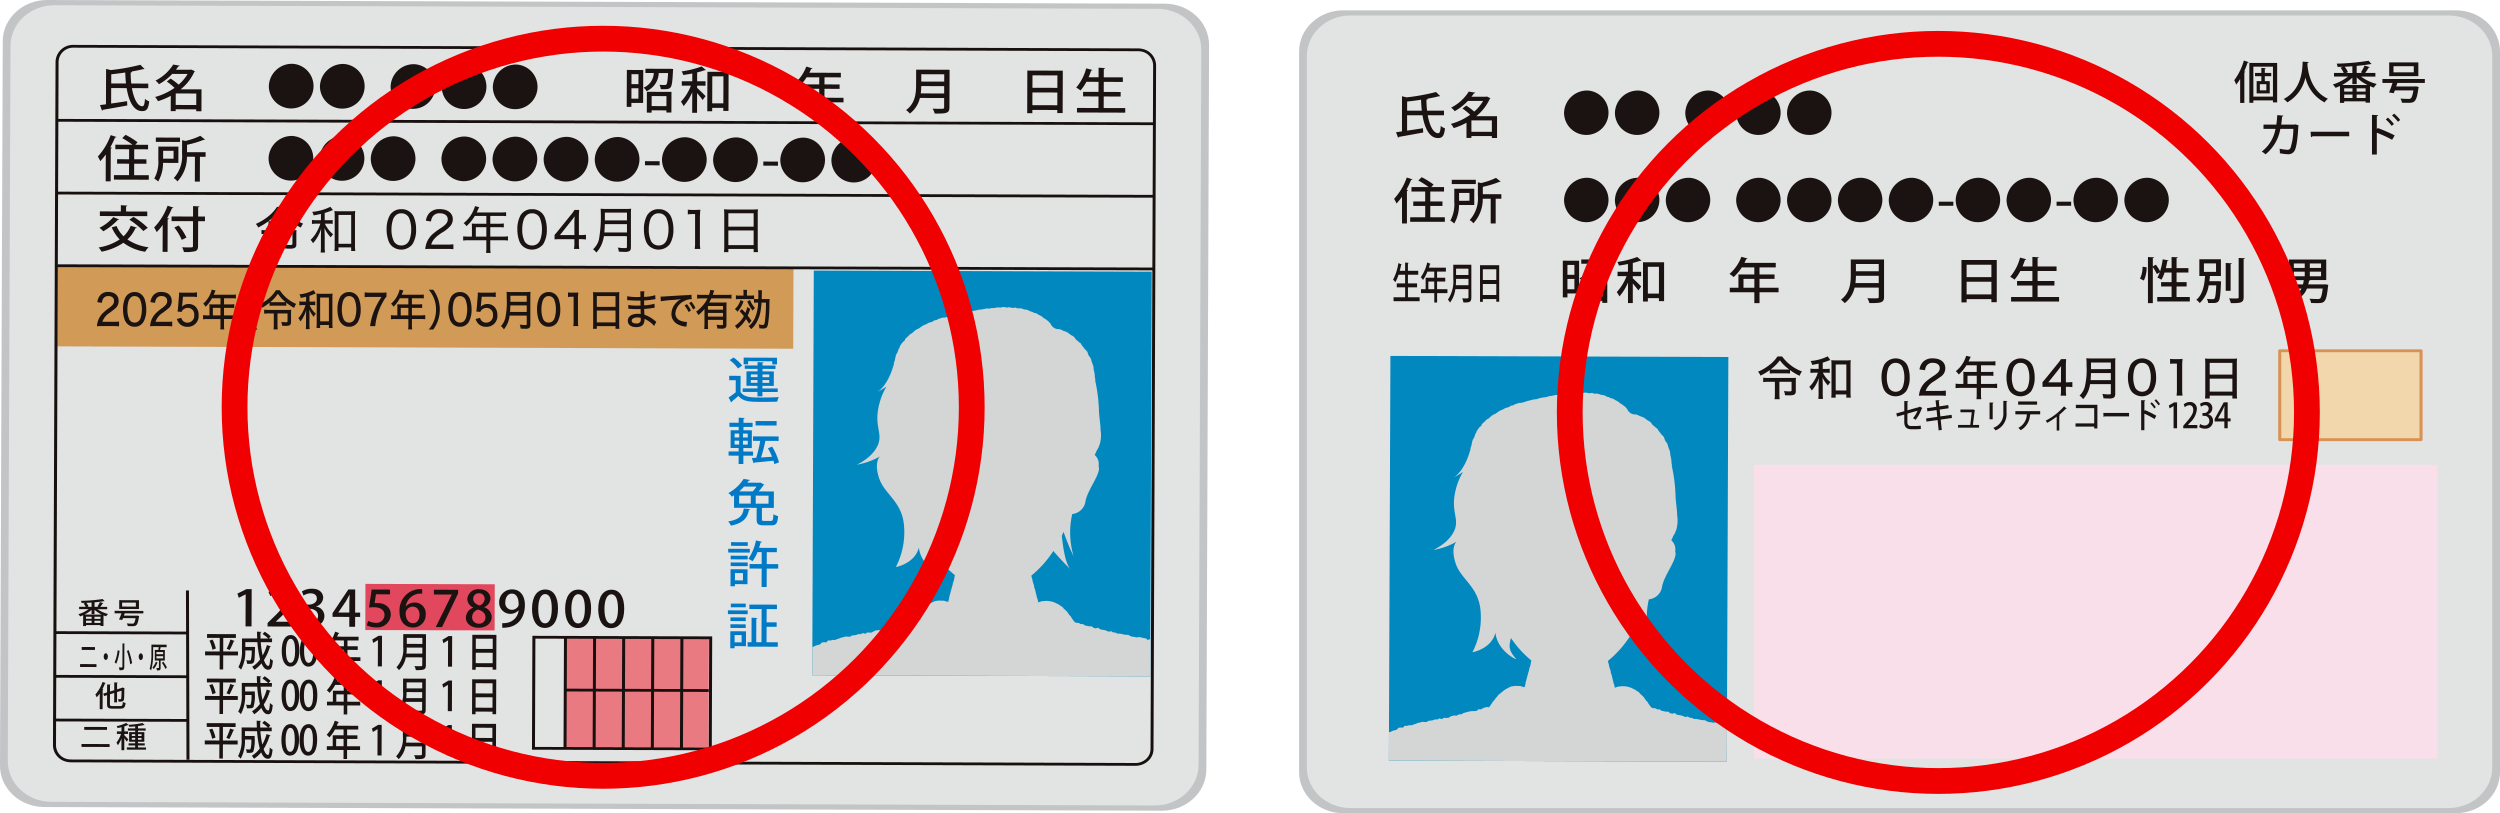 <svg xmlns="http://www.w3.org/2000/svg" xmlns:xlink="http://www.w3.org/1999/xlink" width="484.952" height="157.747" viewBox="0 0 484.952 157.747"><defs><clipPath id="a"><path d="M270.323,335.076l-65.556-.216.3-78.5,65.555.216-.3,78.5" fill="none"/></clipPath><clipPath id="b"><path d="M385.423,349.73l-65.556-.216.3-78.5,65.555.216-.3,78.5" fill="none"/></clipPath></defs><g transform="translate(-603 -1554)"><g transform="translate(555.792 1350.127)"><path d="M281.214,353.15c-.017,4.425-3.885,8-8.638,7.984l-216.79-.714c-4.754-.016-8.595-3.615-8.578-8.04l.534-140.524c.017-4.425,3.885-8,8.638-7.983l216.791.713c4.753.016,8.594,3.615,8.577,8.04l-.534,140.524" fill="#c3c4c5"/><path d="M279.709,352.24c-.017,4.368-3.835,7.9-8.527,7.881l-214-.705c-4.693-.016-8.484-3.569-8.466-7.936l.526-138.714c.018-4.368,3.834-7.9,8.528-7.88l214,.7c4.693.016,8.485,3.569,8.467,7.936l-.527,138.714" fill="#e2e4e3"/><rect width="0.543" height="212.866" transform="translate(58.419 227.484) rotate(-89.821)" fill="#17100f"/><rect width="0.543" height="212.866" transform="translate(58.366 241.595) rotate(-89.831)" fill="#17100f"/><path d="M270.323,335.076l-65.556-.216.3-78.5,65.555.216-.3,78.5" fill="#0088bf"/><path d="M75.968,220.98l-3.17-.01c.353,2.009,1.071,3.511,2.021,3.514.309,0,.435-.393.511-1.43a2.392,2.392,0,0,0,.825.483c-.181,1.5-.513,1.891-1.371,1.889h-.03c-1.632-.015-2.565-1.921-2.979-4.46l-3-.01-.011,3c.971-.13,2.057-.3,3.089-.46.05.76.049.8.049.836-1.736.322-3.566.642-4.734.84a.2.2,0,0,1-.176.154l-.388-1.069c.331-.047.724-.093,1.157-.15l.026-6.863.9.225a40.711,40.711,0,0,0,5.746-1.029l.813.81-.155.038-.114-.01c-.641.17-1.426.331-2.283.473l.134.01c-.011.1-.084.154-.27.172a18.119,18.119,0,0,0,.116,2.144l3.295.011Zm-7.185-.918,2.861.009c-.069-.682-.118-1.4-.136-2.134-.888.142-1.829.254-2.718.347Z" fill="#1a1311"/><path d="M86.3,221.2l-.016,4.258-1.012,0v-.376l-3.986-.012,0,.355-.96,0,.011-2.96a13.5,13.5,0,0,1-2.493,1.039,3.228,3.228,0,0,0-.555-.818,12.074,12.074,0,0,0,3.777-1.766,10.25,10.25,0,0,0-1.5-1.226l.735-.575a11.82,11.82,0,0,1,1.556,1.179,8.117,8.117,0,0,0,1.742-2.08l-2.974-.01a10.924,10.924,0,0,1-2.579,2,3.26,3.26,0,0,0-.679-.7,8.643,8.643,0,0,0,3.441-3.112l1.258.206c-.031.1-.113.144-.258.144-.146.21-.3.431-.477.652l2.84.008.154-.046.712.347-.146.125a9.16,9.16,0,0,1-2.635,3.365Zm-5.01,3.031,3.986.013.009-2.23L81.3,222Z" fill="#1a1311"/><path d="M171.985,217.451l-.024,6.392-2.273-.008,0,.769-.909,0,.028-7.161Zm-.922.814-1.353-.005-.008,1.932,1.353.005Zm-1.371,4.753,1.353,0,.007-2.018-1.352,0Zm7.571-5.8.527.041c-.011.076-.011.191-.032.278-.1,2.172-.218,3.008-.488,3.3-.3.316-.538.363-1.891.33a1.82,1.82,0,0,0-.265-.846c.434.04.836.041,1.012.041a.42.42,0,0,0,.341-.105c.156-.162.25-.748.339-2.209l-1.818-.006a3.992,3.992,0,0,1-2.358,3.52,2.435,2.435,0,0,0-.576-.684,3.194,3.194,0,0,0,1.974-2.839l-1.622-.005,0-.827,4.648.015Zm-4.586,8.5.015-4.037,4.771.016-.016,4-.971,0,0-.413-2.871-.01v.452Zm3.812-3.2-2.871-.01-.008,1.942,2.872.01Z" fill="#1a1311"/><path d="M181.5,218.126c-.589.114-1.188.217-1.767.292a2.832,2.832,0,0,0-.287-.7,18.144,18.144,0,0,0,3.867-.959l.823.705L184,217.5l-.1-.01a12.984,12.984,0,0,1-1.458.428l-.006,1.72,1.632.005,0,.856-1.632-.006,0,.424c.432.385,1.41,1.349,1.646,1.6l-.581.758c-.216-.328-.667-.877-1.069-1.349l-.014,3.825-.94,0,.015-4a9.492,9.492,0,0,1-1.683,2.7,4.461,4.461,0,0,0-.514-.847,9.6,9.6,0,0,0,1.933-3.109l-1.765-.006,0-.855,2.034.007Zm2.934-.327,4.111.013-.029,7.574-1,0,0-.586-2.158-.008,0,.665-.951,0Zm.928,6.116,2.157.007.02-5.238-2.158-.007Z" fill="#1a1311"/><path d="M210.831,222.846l0,.884-3.707-.012-.008,2.124-1.012,0,.008-2.124-4.782-.016,0-.885,1.683.006.01-2.586,3.1.011.005-1.375-2.447-.007a8.982,8.982,0,0,1-1.6,1.877,6.365,6.365,0,0,0-.793-.617,8.252,8.252,0,0,0,2.326-3.337l1.2.35a.222.222,0,0,1-.258.1c-.1.25-.229.5-.355.739l6.114.02,0,.885-3.17-.01-.005,1.374,2.933.01,0,.855-2.933-.01-.007,1.73Zm-6.837-.023,2.117.007.007-1.73L204,221.093Z" fill="#1a1311"/><path d="M231.409,217.407l-.027,7.294c0,1.1-.512,1.229-2.855,1.2a3.72,3.72,0,0,0-.41-.953c.454.022.909.033,1.27.034.9,0,.96,0,.962-.295l.007-1.8-4.71-.015a5.265,5.265,0,0,1-1.942,3.031,4.005,4.005,0,0,0-.731-.675c1.76-1.3,1.933-3.233,1.939-4.77l.011-3.076Zm-1.036.88-4.451-.015-.006,1.423,4.452.014Zm-4.46,2.282a11.49,11.49,0,0,1-.1,1.422l4.545.015,0-1.422Z" fill="#1a1311"/><path d="M246.492,217.561l6.88.023-.032,8.227-1.043,0,0-.6-4.833-.016,0,.634-1,0Zm5.832.942-4.833-.015-.01,2.412,4.834.015Zm-4.855,5.77,4.834.016.009-2.47-4.834-.015Z" fill="#1a1311"/><path d="M261.3,224.828l4.182.014,0,.884-9.357-.031,0-.884,4.162.014.008-2.24-2.994-.01,0-.884,2.994.01.008-1.951-2.355-.007a8.252,8.252,0,0,1-1.142,1.678,6.261,6.261,0,0,0-.835-.56,9.307,9.307,0,0,0,1.935-3.733l1.218.32c-.031.078-.114.116-.258.116a12.57,12.57,0,0,1-.491,1.295l1.931.007.007-1.865,1.261.082c-.011.076-.084.134-.249.162l-.007,1.624,3.7.012,0,.885-3.7-.012-.007,1.951,3.284.01,0,.884-3.283-.01Z" fill="#1a1311"/><path d="M104.021,216.251a4.336,4.336,0,1,1-4.664,4.31A4.485,4.485,0,0,1,104.021,216.251Z" fill="#1a1311"/><path d="M113.934,216.283a4.336,4.336,0,1,1-4.665,4.31A4.485,4.485,0,0,1,113.934,216.283Z" fill="#1a1311"/><path d="M127.646,216.328a4.336,4.336,0,1,1-4.664,4.31A4.486,4.486,0,0,1,127.646,216.328Z" fill="#1a1311"/><path d="M137.558,216.361a4.336,4.336,0,1,1-4.664,4.31A4.485,4.485,0,0,1,137.558,216.361Z" fill="#1a1311"/><path d="M147.471,216.393a4.336,4.336,0,1,1-4.664,4.31A4.485,4.485,0,0,1,147.471,216.393Z" fill="#1a1311"/><path d="M103.968,230.249a4.336,4.336,0,1,1-4.663,4.309A4.488,4.488,0,0,1,103.968,230.249Z" fill="#1a1311"/><path d="M113.88,230.281a4.336,4.336,0,1,1-4.663,4.31A4.488,4.488,0,0,1,113.88,230.281Z" fill="#1a1311"/><path d="M123.793,230.314a4.336,4.336,0,1,1-4.664,4.309A4.487,4.487,0,0,1,123.793,230.314Z" fill="#1a1311"/><path d="M137.5,230.359a4.336,4.336,0,1,1-4.663,4.309A4.486,4.486,0,0,1,137.5,230.359Z" fill="#1a1311"/><path d="M147.418,230.392a4.336,4.336,0,1,1-4.665,4.309A4.485,4.485,0,0,1,147.418,230.392Z" fill="#1a1311"/><path d="M157.33,230.425a4.336,4.336,0,1,1-4.664,4.309A4.484,4.484,0,0,1,157.33,230.425Z" fill="#1a1311"/><path d="M167.242,230.457a4.336,4.336,0,1,1-4.663,4.309A4.485,4.485,0,0,1,167.242,230.457Z" fill="#1a1311"/><rect width="0.798" height="2.84" transform="translate(172.322 235.933) rotate(-89.812)" fill="#1a1311"/><path d="M180.283,230.5a4.336,4.336,0,1,1-4.663,4.309A4.488,4.488,0,0,1,180.283,230.5Z" fill="#1a1311"/><path d="M190.2,230.532a4.336,4.336,0,1,1-4.663,4.31A4.488,4.488,0,0,1,190.2,230.532Z" fill="#1a1311"/><rect width="0.798" height="2.841" transform="translate(195.275 236.009) rotate(-89.814)" fill="#1a1311"/><path d="M203.236,230.575a4.336,4.336,0,1,1-4.664,4.31A4.486,4.486,0,0,1,203.236,230.575Z" fill="#1a1311"/><path d="M213.149,230.608a4.336,4.336,0,1,1-4.664,4.309A4.485,4.485,0,0,1,213.149,230.608Z" fill="#1a1311"/><path d="M93.374,330.256l0,.758L90.51,331,90.5,333.74l-.687,0,.01-2.736-2.833-.009,0-.758,2.833.009.01-2.633-2.461-.008,0-.734,5.6.019,0,.734-2.454-.009-.01,2.633Zm-4.95-.347a7.81,7.81,0,0,0-.589-1.769l.617-.2a7.365,7.365,0,0,1,.626,1.729Zm4.292-1.7a.172.172,0,0,1-.176.085,12.566,12.566,0,0,1-.778,1.669l-.581-.246a10.807,10.807,0,0,0,.73-1.8Z" fill="#1a1311"/><path d="M97.788,328.441a17.96,17.96,0,0,0,.369,2.58A8.694,8.694,0,0,0,98.978,329l.778.264c-.022.062-.085.093-.183.093a9.767,9.767,0,0,1-1.167,2.551c.243.7.536,1.137.851,1.139.2,0,.3-.417.342-1.459a1.836,1.836,0,0,0,.546.42c-.125,1.4-.351,1.781-.926,1.779-.54,0-.945-.429-1.285-1.234a6.378,6.378,0,0,1-1.38,1.242,5.2,5.2,0,0,0-.433-.585,5.408,5.408,0,0,0,1.542-1.423,17.68,17.68,0,0,1-.527-3.345l-2.342-.007,0,.93,1.388.005.147-.007.344.016c0,.063,0,.158-.007.236-.036,1.83-.08,2.524-.243,2.751-.134.2-.274.284-.877.282-.127,0-.267,0-.407-.009a1.861,1.861,0,0,0-.179-.695c.3.032.574.041.694.042a.229.229,0,0,0,.217-.094,6.157,6.157,0,0,0,.154-1.838l-1.234,0a7.224,7.224,0,0,1-.821,3.719,2.67,2.67,0,0,0-.524-.483,6.3,6.3,0,0,0,.694-3.341l.008-2.232,2.952.01c-.026-.441-.038-.891-.037-1.333l.849.059c0,.071-.057.118-.177.133,0,.379,0,.765.017,1.144l1.48,0a6.562,6.562,0,0,0-1.091-.87l.415-.44a6.285,6.285,0,0,1,1.168.9l-.366.409.625,0,0,.718Z" fill="#1a1311"/><path d="M101.857,330.126c.007-1.94.664-3.072,1.758-3.068,1.115,0,1.672,1.218,1.665,3.017-.008,2.011-.657,3.1-1.745,3.1S101.851,331.948,101.857,330.126Zm2.6-.022c.006-1.412-.257-2.319-.874-2.321-.534,0-.9.832-.907,2.315s.314,2.343.875,2.345C104.24,332.445,104.454,331.333,104.459,330.1Z" fill="#1a1311"/><path d="M105.375,330.138c.008-1.94.664-3.072,1.759-3.069,1.114,0,1.671,1.219,1.664,3.018-.008,2.01-.657,3.1-1.744,3.1S105.369,331.96,105.375,330.138Zm2.6-.022c.005-1.413-.257-2.32-.874-2.322-.534,0-.9.833-.907,2.316s.314,2.342.875,2.344C107.758,332.456,107.973,331.345,107.977,330.116Z" fill="#1a1311"/><path d="M117.121,331.367l0,.726-2.517-.008-.007,1.742-.688,0,.006-1.743-3.246-.01,0-.726,1.143,0,.009-2.12,2.1.006,0-1.127-1.661-.005a7.275,7.275,0,0,1-1.087,1.542,4.437,4.437,0,0,0-.538-.507,6.923,6.923,0,0,0,1.581-2.738l.813.286a.143.143,0,0,1-.176.086c-.071.2-.156.41-.24.607l4.151.013,0,.726-2.153-.007,0,1.127,1.992.006,0,.7-1.992-.006-.006,1.418Zm-4.642-.015,1.437,0,0-1.419-1.438,0Z" fill="#1a1311"/><path d="M120.5,333.145l.019-5.1H120.5l-.893.549-.18-.67,1.2-.714.688,0-.023,5.938Z" fill="#1a1311"/><path d="M129.843,326.891l-.022,5.985c0,.9-.347,1.008-1.94.987a3.386,3.386,0,0,0-.277-.782c.308.018.616.026.862.027.61,0,.652,0,.653-.242l.006-1.475-3.2-.01a4.508,4.508,0,0,1-1.321,2.487,3.021,3.021,0,0,0-.5-.554,5,5,0,0,0,1.319-3.914l.009-2.523Zm-.7.723-3.023-.01,0,1.167,3.023.01Zm-3.029,1.874a11.584,11.584,0,0,1-.068,1.167l3.085.01.005-1.166Z" fill="#1a1311"/><path d="M134.106,333.19l.019-5.1h-.015l-.893.549-.18-.67,1.195-.714.688,0-.022,5.938Z" fill="#1a1311"/><path d="M138.831,327.007l4.671.015-.026,6.75-.708,0v-.488l-3.282-.011,0,.52-.68,0Zm3.959.771-3.282-.011-.007,1.979,3.282.011Zm-3.3,4.735,3.282.011.008-2.026-3.282-.011Z" fill="#1a1311"/><path d="M93.341,338.891l0,.758-2.861-.009-.01,2.735-.688,0,.01-2.735-2.833-.01,0-.758,2.833.01.011-2.633-2.462-.009,0-.733,5.6.018,0,.734-2.454-.008-.01,2.633Zm-4.95-.346a7.745,7.745,0,0,0-.589-1.769l.618-.2a7.369,7.369,0,0,1,.624,1.729Zm4.292-1.705c-.021.055-.085.086-.176.085a12.449,12.449,0,0,1-.778,1.669l-.581-.246a10.626,10.626,0,0,0,.729-1.8Z" fill="#1a1311"/><path d="M97.755,337.077a18.131,18.131,0,0,0,.368,2.58,8.671,8.671,0,0,0,.822-2.024l.778.263c-.023.063-.086.094-.183.094a9.776,9.776,0,0,1-1.167,2.55c.243.7.535,1.138.851,1.139.2,0,.3-.417.342-1.458a1.836,1.836,0,0,0,.546.42c-.125,1.4-.351,1.781-.926,1.779-.539,0-.945-.429-1.286-1.234a6.323,6.323,0,0,1-1.379,1.241,5.613,5.613,0,0,0-.432-.585,5.414,5.414,0,0,0,1.541-1.422,17.708,17.708,0,0,1-.527-3.345l-2.342-.008,0,.931,1.389,0,.146-.007.344.017c0,.063,0,.157-.008.236a7.792,7.792,0,0,1-.242,2.75c-.133.2-.274.285-.877.283-.126,0-.267,0-.407-.01a1.838,1.838,0,0,0-.18-.694c.3.032.576.041.694.041a.227.227,0,0,0,.219-.094,6.219,6.219,0,0,0,.154-1.836l-1.234,0a7.235,7.235,0,0,1-.822,3.719,2.661,2.661,0,0,0-.523-.483,6.292,6.292,0,0,0,.692-3.341l.009-2.232,2.952.01c-.026-.442-.039-.891-.036-1.333l.848.059c0,.071-.057.118-.176.133,0,.378,0,.765.017,1.143l1.479,0a6.644,6.644,0,0,0-1.09-.87l.415-.439a6.31,6.31,0,0,1,1.168.9l-.366.408.624,0,0,.718Z" fill="#1a1311"/><path d="M101.825,338.762c.007-1.94.663-3.073,1.757-3.069,1.115,0,1.671,1.22,1.664,3.018-.007,2.01-.656,3.1-1.743,3.1S101.817,340.584,101.825,338.762Zm2.6-.022c0-1.413-.259-2.32-.876-2.322-.533,0-.9.833-.9,2.316s.312,2.342.873,2.344C104.207,341.08,104.422,339.969,104.427,338.74Z" fill="#1a1311"/><path d="M105.343,338.774c.007-1.94.663-3.073,1.758-3.07,1.114,0,1.671,1.22,1.664,3.018-.007,2.011-.657,3.105-1.744,3.1S105.336,340.6,105.343,338.774Zm2.6-.023c.006-1.412-.257-2.319-.874-2.321-.533,0-.9.832-.907,2.315s.314,2.343.875,2.345C107.725,341.092,107.94,339.98,107.944,338.751Z" fill="#1a1311"/><path d="M117.088,340l0,.725-2.517-.008-.007,1.743-.687,0,.006-1.743-3.247-.011,0-.726,1.143,0,.008-2.121,2.1.007,0-1.127-1.661-.006a7.246,7.246,0,0,1-1.086,1.543,4.668,4.668,0,0,0-.538-.507,6.951,6.951,0,0,0,1.581-2.739l.812.286a.142.142,0,0,1-.176.086c-.071.2-.155.41-.241.607l4.152.014,0,.725-2.153-.007,0,1.127,1.992.007,0,.7-1.992-.007-.006,1.419Zm-4.643-.016,1.438.005,0-1.419-1.437-.005Z" fill="#1a1311"/><path d="M120.463,341.781l.019-5.1h-.015l-.893.549-.179-.671,1.194-.714.688,0-.022,5.938Z" fill="#1a1311"/><path d="M129.81,335.527l-.023,5.984c0,.9-.347,1.008-1.939.987a3.379,3.379,0,0,0-.277-.781c.308.017.617.026.862.026.611,0,.653,0,.653-.241l.006-1.475-3.2-.011a4.51,4.51,0,0,1-1.32,2.487,2.989,2.989,0,0,0-.5-.553,5,5,0,0,0,1.319-3.915l.01-2.523Zm-.7.723-3.023-.01,0,1.166,3.023.01Zm-3.031,1.874a11.316,11.316,0,0,1-.067,1.167l3.086.01.005-1.167Z" fill="#1a1311"/><path d="M134.073,341.825l.019-5.1h-.014l-.893.549-.18-.671,1.2-.714.688,0-.023,5.938Z" fill="#1a1311"/><path d="M138.8,335.643l4.671.015-.026,6.75-.708,0v-.489l-3.281-.01,0,.519-.681,0Zm3.96.771-3.282-.011-.008,1.978,3.282.011Zm-3.3,4.735,3.281.01.008-2.026-3.281-.01Z" fill="#1a1311"/><path d="M93.309,347.528l0,.757-2.861-.009-.01,2.736-.687,0,.01-2.736-2.833-.01,0-.757,2.834.009.009-2.633-2.461-.008,0-.734,5.6.019,0,.733-2.455-.008-.01,2.633Zm-4.95-.347a7.768,7.768,0,0,0-.59-1.769l.618-.2a7.343,7.343,0,0,1,.625,1.729Zm4.291-1.7a.171.171,0,0,1-.176.086,12.448,12.448,0,0,1-.778,1.669l-.581-.245a10.8,10.8,0,0,0,.73-1.8Z" fill="#1a1311"/><path d="M97.723,345.713a17.967,17.967,0,0,0,.368,2.58,8.677,8.677,0,0,0,.821-2.024l.778.264c-.022.062-.085.094-.183.093a9.735,9.735,0,0,1-1.167,2.551c.243.7.536,1.137.851,1.138.2,0,.3-.417.342-1.458a1.849,1.849,0,0,0,.546.42c-.125,1.4-.35,1.781-.926,1.779-.54,0-.945-.429-1.285-1.234a6.324,6.324,0,0,1-1.38,1.241,5.365,5.365,0,0,0-.432-.584,5.421,5.421,0,0,0,1.542-1.423,17.676,17.676,0,0,1-.528-3.345l-2.342-.008,0,.931,1.388.005.148-.008.343.017c0,.063,0,.158-.007.237a7.843,7.843,0,0,1-.242,2.751c-.134.2-.275.283-.878.281-.126,0-.266,0-.407-.01a1.842,1.842,0,0,0-.179-.694c.3.033.575.041.694.041a.225.225,0,0,0,.217-.093,6.141,6.141,0,0,0,.154-1.837l-1.234,0a7.223,7.223,0,0,1-.82,3.719,2.7,2.7,0,0,0-.524-.483,6.3,6.3,0,0,0,.693-3.341l.008-2.231,2.952.01c-.025-.443-.038-.891-.037-1.333l.849.058c0,.071-.056.118-.175.133,0,.378,0,.765.015,1.144l1.48.005a6.554,6.554,0,0,0-1.09-.871l.415-.44a6.352,6.352,0,0,1,1.168.9l-.366.409.624,0,0,.717Z" fill="#1a1311"/><path d="M101.792,347.4c.007-1.94.663-3.072,1.758-3.069,1.114,0,1.671,1.22,1.664,3.018-.008,2.01-.657,3.1-1.744,3.1S101.785,349.22,101.792,347.4Zm2.6-.022c.006-1.412-.257-2.319-.874-2.321-.533,0-.9.832-.907,2.315s.314,2.343.875,2.345C104.175,349.717,104.389,348.605,104.393,347.376Z" fill="#1a1311"/><path d="M105.31,347.41c.008-1.94.664-3.073,1.758-3.069,1.115,0,1.671,1.22,1.664,3.018-.008,2.01-.657,3.1-1.743,3.1C105.887,350.456,105.3,349.232,105.31,347.41Zm2.6-.023c.006-1.411-.257-2.319-.874-2.321-.533,0-.9.832-.907,2.315s.314,2.343.875,2.345C107.692,349.728,107.907,348.617,107.911,347.387Z" fill="#1a1311"/><path d="M117.055,348.64l0,.725-2.517-.009-.006,1.743-.689,0,.008-1.743-3.248-.01,0-.725,1.143,0,.009-2.122,2.1.007,0-1.127-1.663-.006a7.21,7.21,0,0,1-1.086,1.543,4.432,4.432,0,0,0-.538-.507,6.936,6.936,0,0,0,1.582-2.738l.813.285a.144.144,0,0,1-.176.087c-.071.2-.157.41-.241.606l4.151.014,0,.725-2.152-.007,0,1.128,1.991.006,0,.7-1.992-.007-.006,1.42Zm-4.642-.015,1.437,0,.005-1.419-1.437-.005Z" fill="#1a1311"/><path d="M120.43,350.417l.02-5.1h-.015l-.893.549-.18-.671,1.2-.713.688,0-.023,5.937Z" fill="#1a1311"/><path d="M129.777,344.163l-.022,5.985c0,.9-.347,1.008-1.939.987a3.42,3.42,0,0,0-.278-.782c.308.017.617.026.863.026.61,0,.652,0,.653-.241l.005-1.475-3.2-.01a4.51,4.51,0,0,1-1.322,2.487,2.916,2.916,0,0,0-.5-.553,5,5,0,0,0,1.319-3.915l.01-2.523Zm-.7.723-3.023-.01,0,1.167,3.022.01Zm-3.03,1.874c0,.364-.024.757-.067,1.168l3.085.01,0-1.168Z" fill="#1a1311"/><path d="M134.04,350.461l.02-5.1h-.014l-.894.549-.179-.671,1.194-.713.688,0-.023,5.937Z" fill="#1a1311"/><path d="M138.765,344.279l4.671.015-.025,6.75-.709,0,0-.488-3.282-.011,0,.52-.68,0Zm3.96.771-3.283-.011-.007,1.979,3.282.01Zm-3.3,4.735,3.282.011.007-2.026-3.282-.011Z" fill="#1a1311"/><path d="M68,322.049l-1.895-.006a6.311,6.311,0,0,0,2.068.934,2.24,2.24,0,0,0-.384.45,4.6,4.6,0,0,1-.5-.183L67.28,325.3l-.577,0v-.169l-2.818-.009v.191l-.553,0,.008-2.1c-.195.084-.39.163-.578.225a2.37,2.37,0,0,0-.363-.414,6.392,6.392,0,0,0,2-.988l-1.841-.006,0-.447,1.276,0a3.5,3.5,0,0,0-.411-.657l.335-.113c-.249.012-.486.015-.723.021a1.633,1.633,0,0,0-.12-.413,31.186,31.186,0,0,0,4.2-.348l.387.408-.074.023-.066-.012c-.492.088-1.13.16-1.817.221l0,.876.759,0c-.072-.029-.139-.057-.2-.075a4.967,4.967,0,0,0,.483-.851l.686.217c-.025.04-.073.056-.152.056a5.846,5.846,0,0,1-.459.654L68,321.6Zm-3.028-.456,0-.837c-.335.021-.675.043-1.009.053a2.889,2.889,0,0,1,.429.685l-.262.1Zm0,.581a6.246,6.246,0,0,1-1.352.906l3.321.011a5.706,5.706,0,0,1-1.4-.937l0,.837-.571,0Zm.011,1.735,0-.407-1.093,0v.407Zm-1.094.364v.436l1.092,0,0-.435Zm2.819-.358v-.407l-1.177,0,0,.408Zm-1.18.8,1.178,0v-.435l-1.178,0Z" fill="#1a1311"/><path d="M75.015,322.863l-3.614-.012c-.049.141-.1.288-.153.44l2.465.008.134-.021.365.1-.049.141c-.263,1.757-.505,1.824-1.416,1.821-.213,0-.486-.008-.76-.02a1.078,1.078,0,0,0-.2-.515c.424.036.874.043,1.05.043a.525.525,0,0,0,.3-.05c.147-.106.264-.406.369-1.01l-2.441-.008c-.049.129-.1.249-.148.356-.26-.047-.436-.07-.619-.092.142-.311.325-.774.466-1.192l-1.323,0,0-.492,5.575.018Zm-.846-2.558-.007,1.708L70.33,322l.007-1.707Zm-.606,1.237,0-.769-2.666-.009,0,.769Z" fill="#1a1311"/><path d="M67.743,336.369c-.025.044-.08.062-.158.056a10.308,10.308,0,0,1-.491,1.072l.176.051c-.018.046-.055.08-.145.085l-.015,3.809-.559,0,.012-3.052a6.238,6.238,0,0,1-.592.75,4.248,4.248,0,0,0-.265-.532,7.206,7.206,0,0,0,1.388-2.442Zm.786,4.055c0,.345.071.407.508.408l1.488.005c.388,0,.463-.145.519-.8a1.886,1.886,0,0,0,.523.2c-.089.825-.272,1.1-1,1.1l-1.555,0c-.807,0-1.044-.19-1.04-.914l.006-1.706-.572.179-.174-.475.748-.235.006-1.549.7.036c-.006.051-.043.079-.14.1l0,1.243.821-.258.006-1.514.686.036c-.007.051-.049.079-.14.1l0,1.21.918-.285a.871.871,0,0,1,.109-.079l.461.159-.085.074c0,1.012-.02,1.781-.057,2.018-.043.361-.226.541-1.046.516a1.4,1.4,0,0,0-.132-.5c.164.012.382.012.462.013a.149.149,0,0,0,.176-.141,13.561,13.561,0,0,0,.054-1.515l-.862.274-.008,2-.547,0,.007-1.83-.821.256Z" fill="#1a1311"/><path d="M63.544,344.88l4.421.014,0,.565-4.421-.014Zm-.529,3.31,5.454.018,0,.565-5.454-.017Z" fill="#1a1311"/><path d="M75.536,348.869l0,.43-3.723-.012,0-.43,1.61.005,0-.378-1.276-.005,0-.417,1.275,0v-.306l-1.172,0,.006-1.865,1.174,0V345.6l-1.409,0,0-.429,1.409,0,0-.39c-.39.033-.791.065-1.161.081a1.857,1.857,0,0,0-.126-.367l-.141.027c-.188.084-.419.174-.674.258l0,.966.722,0,0,.5-.723,0v.261c.169.152.677.675.786.81l-.342.412a6.441,6.441,0,0,0-.447-.668l-.008,2.333h-.553l.009-2.262a5.776,5.776,0,0,1-.7,1.31,2.591,2.591,0,0,0-.277-.51,5.6,5.6,0,0,0,.887-1.687l-.8,0,0-.5.893,0,0-.807c-.25.066-.511.121-.754.173a1.733,1.733,0,0,0-.175-.385,7.622,7.622,0,0,0,1.837-.623l.46.393-.012-.024a17.131,17.131,0,0,0,2.716-.352l.429.391-.134.016c-.315.073-.717.139-1.16.194v.453l1.481,0v.429l-1.482-.005v.294l1.227,0-.007,1.865-1.228,0v.3l1.312.005,0,.418-1.311-.005,0,.379Zm-2.754-2.23.649,0,0-.35-.65,0Zm.647.732v-.362l-.65,0v.362Zm.556-1.078v.35l.68,0v-.35Zm.677.72-.68,0v.361l.68,0Z" fill="#1a1311"/><path d="M63.056,329.379l2.575.009,0,.564-2.575-.008Zm-.314,3.311,3.178.01,0,.565-3.177-.01Z" fill="#1a1311"/><path d="M68.14,331.238c0,.362-.185.655-.412.655s-.409-.3-.408-.657.187-.656.413-.655S68.142,330.888,68.14,331.238Z" fill="#1a1311"/><path d="M70.47,330.149l-.085.074a9.377,9.377,0,0,1-.624,2.41,1.811,1.811,0,0,0-.321-.283A7.809,7.809,0,0,0,70.029,330Zm.5-1.467.452.04-.088.1-.017,4.364c0,.6-.137.717-.919.7a3.549,3.549,0,0,0-.132-.56c.155.011.318.018.435.018.219,0,.251,0,.251-.157Zm1.5,4.063a13.508,13.508,0,0,0-.645-2.586l.326-.2a13.01,13.01,0,0,1,.684,2.553Z" fill="#1a1311"/><path d="M74.936,331.261c0,.361-.187.655-.414.654s-.409-.3-.407-.657.186-.655.413-.655S74.937,330.91,74.936,331.261Z" fill="#1a1311"/><path d="M79.175,332.009l-.81,0,0,1.369c0,.519-.155.547-.717.545a3.053,3.053,0,0,0-.1-.475c.13.006.262.007.343.007.131,0,.144,0,.145-.09l.006-1.357-.811,0,.009-2.057.675,0c.029-.169.054-.361.076-.542l-1.075,0-.005,1.18a11.552,11.552,0,0,1-.384,3.318,1.3,1.3,0,0,0-.292-.267,10.323,10.323,0,0,0,.344-3.056l.006-1.668,2.944.01,0,.491-1.161,0c-.032.17-.072.362-.115.542l.934,0Zm-1.367.425-.085.051a4.42,4.42,0,0,1-.694,1.173,2.467,2.467,0,0,0-.254-.3,3.4,3.4,0,0,0,.662-1.122Zm-.257-2.074,0,.417,1.3,0,0-.417Zm0,.8,0,.429,1.3,0,0-.429Zm1.749,2.481a5.982,5.982,0,0,0-.682-1.172l.259-.254a5.836,5.836,0,0,1,.7,1.139Z" fill="#1a1311"/><path d="M189.5,273.217a7.318,7.318,0,0,1,1.668,1.573l-.8.564a7.491,7.491,0,0,0-1.615-1.629Zm1.371,3.562-.012,3.133c.7,1.059,2.072,1.064,3.9,1.069,1.188.005,2.613-.02,3.523-.084a4.045,4.045,0,0,0-.314.893c-.774.026-1.952.041-3.015.038-2.252-.008-3.553-.012-4.51-1.158-.445.4-.9.795-1.285,1.1a.176.176,0,0,1-.114.181l-.5-.972a16.513,16.513,0,0,0,1.378-1.005l.008-2.354-1.27,0,0-.846Zm1.457-2.85,0,.614-.868,0,.005-1.3,6.465.022-.005,1.3-.909,0,0-.615Zm1.813,6.82,0-.846-2.872-.01,0-.682,2.871.01,0-.5L192,278.713l.01-2.806,2.148.008,0-.491-2.479-.008,0-.654,2.478.009,0-.663,1.188.071c-.01.076-.073.134-.228.153l0,.442,2.521.009,0,.653-2.52-.008v.49l2.2.007-.012,2.806-2.2-.007v.5l2.964.01,0,.682-2.965-.01,0,.847Zm-1.286-4.253,0,.539,1.3,0,0-.539Zm-.006,1.634,1.3.005,0-.538-1.3,0Zm3.58-1.623-1.312,0,0,.539,1.312,0Zm-.006,1.635,0-.538-1.312,0,0,.538Z" fill="#0079c6"/><path d="M193.288,292.268l-1.88-.006-.005,1.624-.92,0,.006-1.624-1.951-.006,0-.807,1.952.006,0-.682-1.56,0,.014-3.442,1.559.005,0-.653-1.8-.006,0-.8,1.8.006,0-.99,1.166.071c-.011.077-.083.125-.238.153l0,.769,1.767.006,0,.8-1.766-.006,0,.653,1.621.006-.013,3.441-1.632-.005,0,.682,1.879.006Zm-3.578-4.289,0,.751.889,0,0-.751Zm-.005,1.375,0,.75.888,0,0-.751Zm2.553-.616,0-.75-.93,0,0,.75Zm0,1.374,0-.75-.929,0,0,.75Zm5.594-4.557,0,.865-4.079-.013,0-.865Zm-.855,4.957a12.1,12.1,0,0,1,1.321,3.041l-.9.353c-.041-.2-.1-.423-.174-.663-1.385.139-2.758.279-3.688.353a.194.194,0,0,1-.177.143l-.316-1.02c.248-.009.538-.027.837-.044a25.93,25.93,0,0,0,.777-3.285l-1.4-.005,0-.865,4.968.016,0,.865-2.572-.008a27.853,27.853,0,0,1-.839,3.227c.672-.046,1.406-.092,2.139-.147a15.7,15.7,0,0,0-.8-1.647Z" fill="#0079c6"/><path d="M195,304.574c0,.3.061.347.474.348l1.27,0c.372,0,.445-.172.49-1.306a2.982,2.982,0,0,0,.908.369c-.109,1.422-.389,1.795-1.318,1.793l-1.488-.005c-1.094,0-1.362-.284-1.359-1.187l.009-2.2-4.389-.014.009-2.43c-.145.094-.29.191-.434.276a2.878,2.878,0,0,0-.68-.7,7.859,7.859,0,0,0,2.965-2.749l1.227.206c-.02.1-.1.144-.247.144-.084.124-.178.249-.271.383l2.4.008.145-.038.783.436a.32.32,0,0,1-.2.1,10.26,10.26,0,0,1-.914,1.189l2.944.01-.013,3.19-2.137-.007-.166.049Zm-2.265-1.939a.251.251,0,0,1-.238.143c-.325,1.431-.866,2.5-3.5,3.064a2.843,2.843,0,0,0-.544-.809c2.387-.425,2.834-1.26,3.035-2.528Zm.489-3.44a7.35,7.35,0,0,0,.726-.93l-2.406-.007a10.39,10.39,0,0,1-.943.929Zm-2.637.809-.006,1.557,2.261.007.007-1.557Zm5.7,1.575.006-1.556-2.49-.009-.005,1.557Z" fill="#0079c6"/><path d="M192.662,310.341l0,.731-4.2-.014,0-.732Zm-.4-1.289,0,.711-3.244-.011,0-.711Zm-3.318,3.324,0-.711,3.3.011,0,.711Zm0,1.307,0-.711,3.3.011,0,.711Zm3.271.625-.011,2.885-2.437-.008,0,.413-.857,0,.013-3.3Zm-.881.729-1.559,0,0,1.413,1.559.005Zm6.833-1.737,0,.875-2.23-.008-.014,3.566-.981,0,.013-3.566-2.344-.008,0-.875,2.344.008.008-2.316-.815,0a7.848,7.848,0,0,1-.967,1.766,5.272,5.272,0,0,0-.793-.473,9.521,9.521,0,0,0,1.458-3.562l1.166.263c-.03.087-.114.125-.248.125-.1.345-.188.7-.314,1.046l3.45.012,0,.836-1.952-.007-.009,2.316Z" fill="#0079c6"/><path d="M188.41,323l0-.731,3.832.013,0,.731Zm3.458-2.036,0,.711-2.892-.01,0-.711Zm0,2.682,0,.711-2.965-.01,0-.711Zm-2.972,2.037,0-.712,2.965.01,0,.711Zm3.023.654-.011,2.883-2.209-.007,0,.413-.836,0,.012-3.3Zm-.849.728-1.363,0-.006,1.412,1.363,0Zm4.828,1.389,2.19.008,0,.865-5.855-.019,0-.866.754,0L193,323.69l1.146.07c-.011.068-.074.126-.228.144l-.017,4.546,1.022,0,.024-6.429-2.375-.008,0-.865,5.349.017,0,.865-2-.006-.01,2.566,1.953.006,0,.866-1.952-.006Z" fill="#0079c6"/><path d="M67.73,233.837a12.429,12.429,0,0,1-1.069,1.3,9.32,9.32,0,0,0-.472-.9,12.124,12.124,0,0,0,2.485-4.154l1.114.359c-.042.078-.125.106-.269.105a16.915,16.915,0,0,1-.917,1.9l.321.087c-.011.078-.084.125-.229.144l-.024,6.372-.96,0Zm5.5,4.016,2.84.01,0,.875-6.765-.022,0-.876,2.933.01.008-2.22-2.323-.008,0-.865,2.324.008.007-1.941-2.675-.009,0-.874,3.326.011a16.171,16.171,0,0,0-1.989-1.286l.653-.642a14.774,14.774,0,0,1,2.329,1.45l-.456.479,2.489.009,0,.874-2.686-.009-.007,1.94,2.375.009,0,.865-2.376-.008Z" fill="#1a1311"/><path d="M82.126,230.568l0,.837-4.689-.016,0-.836Zm-.318,4.911-2.975-.01a7.056,7.056,0,0,1-.942,3.611,3.851,3.851,0,0,0-.763-.559,6.7,6.7,0,0,0,.788-3.66l.01-2.557,3.894.012Zm-.931-2.348-2.024-.007-.006,1.529,2.024.006Zm6.216.269,0,.885-1.1,0-.019,4.815-.971,0,.019-4.816-1.55-.005a6.884,6.884,0,0,1-1.846,4.781,2.452,2.452,0,0,0-.72-.627,6.3,6.3,0,0,0,1.618-4.762l.01-2.6.63.146a14.048,14.048,0,0,0,2.906-1l.915.734c-.04.039-.1.038-.247.038a19.137,19.137,0,0,1-3.247.969l-.005,1.442Z" fill="#1a1311"/><path d="M75.774,244.912l0,.893-9.192-.03,0-.894,4.07.014,0-1.221,1.25.082c-.011.076-.073.133-.239.152l0,.99Zm-5.449,1.529a.26.26,0,0,1-.268.076,11.506,11.506,0,0,1-2.817,2.221,5.332,5.332,0,0,0-.742-.676,8.305,8.305,0,0,0,2.683-2.077Zm-.51,1.267a6.055,6.055,0,0,0,1.365,2,5.746,5.746,0,0,0,1.382-2.043l1.2.369a.286.286,0,0,1-.28.105,6.986,6.986,0,0,1-1.557,2.186,9.565,9.565,0,0,0,4.1,1.514,4.181,4.181,0,0,0-.653.872,9.423,9.423,0,0,1-4.228-1.744,11.305,11.305,0,0,1-4.23,1.726,5.377,5.377,0,0,0-.566-.819,10.326,10.326,0,0,0,4.075-1.553,7.793,7.793,0,0,1-1.54-2.351Zm5.2.978a15.339,15.339,0,0,0-2.718-2.2l.808-.545a14.99,14.99,0,0,1,2.77,2.123Z" fill="#1a1311"/><path d="M78.767,247.507a11.154,11.154,0,0,1-1.162,1.39,6.386,6.386,0,0,0-.5-.9,11.831,11.831,0,0,0,2.609-4.221l1.135.369a.279.279,0,0,1-.269.1,17.834,17.834,0,0,1-.947,1.929l.35.088c-.021.076-.094.133-.249.142l-.023,6.325-.96,0Zm8.2-1.627,0,.9-1.322,0-.019,4.815c0,.606-.158.865-.571,1.007a7.888,7.888,0,0,1-2.169.156,3.756,3.756,0,0,0-.348-.923c.444.02.867.032,1.208.033.815,0,.888,0,.889-.276l.018-4.816-4.162-.013,0-.9,4.162.014.008-2.028,1.228.071c-.011.087-.062.135-.237.153l-.007,1.807Zm-4.51,4.523a10.018,10.018,0,0,0-1.436-2.4l.848-.382a10.521,10.521,0,0,1,1.509,2.341Z" fill="#1a1311"/><rect width="0.584" height="32.836" transform="matrix(1, -0.003, 0.003, 1, 83.28, 318.411)" fill="#17100f"/><rect width="0.543" height="26.116" transform="translate(57.691 326.856) rotate(-89.821)" fill="#17100f"/><rect width="0.543" height="26.116" transform="translate(57.66 335.338) rotate(-89.831)" fill="#17100f"/><rect width="0.543" height="26.117" transform="matrix(0.003, -1, 1, 0.003, 57.626, 343.814)" fill="#17100f"/><rect width="8.955" height="25.085" transform="matrix(0.003, -1, 1, 0.003, 118.069, 326.09)" fill="#e2485d"/><path d="M94.836,325.385l.023-6.219h-.02l-1.314.669-.266-.818,1.758-.868,1.012,0L96,325.389Z" fill="#1a1311"/><path d="M103.84,325.415l-4.73-.016,0-.682.82-.8c1.648-1.562,2.56-2.558,2.564-3.644a1.209,1.209,0,0,0-1.337-1.321,2.6,2.6,0,0,0-1.5.562l-.358-.8a3.513,3.513,0,0,1,2.1-.666,2.058,2.058,0,0,1,2.295,2.112c0,1.327-.981,2.429-2.338,3.693l-.643.6v.02l3.13.01Z" fill="#1a1311"/><path d="M108.511,321.528a1.863,1.863,0,0,1,1.625,1.841c-.005,1.182-.979,2.169-2.745,2.163a3.9,3.9,0,0,1-1.9-.458l.313-.854a3.233,3.233,0,0,0,1.538.418c1.1,0,1.562-.668,1.564-1.312,0-.932-.841-1.367-1.76-1.37l-.527,0,0-.8.507,0c.67,0,1.549-.37,1.552-1.168,0-.566-.388-1.02-1.214-1.023a2.739,2.739,0,0,0-1.386.429l-.3-.8a3.723,3.723,0,0,1,1.954-.522c1.457,0,2.166.824,2.163,1.747a1.83,1.83,0,0,1-1.391,1.687Z" fill="#1a1311"/><path d="M116.086,325.455l-1.126,0,.007-1.912-3.253-.01,0-.722,3.064-4.593,1.332,0L116.1,322.7l.971,0,0,.846-.971,0Zm-3.243-2.769,2.127.007.008-2.172c0-.413.025-.846.057-1.259h-.041c-.24.46-.437.816-.656,1.2l-1.495,2.2Z" fill="#1a1311"/><path d="M122.865,318.24l0,.922-2.726-.009-.265,1.72c.154-.009.3-.028.517-.027,1.415,0,2.63.777,2.624,2.257a2.589,2.589,0,0,1-2.849,2.471,3.9,3.9,0,0,1-1.816-.409l.271-.845a3.405,3.405,0,0,0,1.507.369,1.539,1.539,0,0,0,1.668-1.493c0-.932-.675-1.522-2.059-1.526a6.384,6.384,0,0,0-.94.055l.5-3.5Z" fill="#1a1311"/><path d="M125.939,321.5a2.189,2.189,0,0,1,1.7-.745,2.108,2.108,0,0,1,2.15,2.3,2.43,2.43,0,0,1-2.468,2.539c-1.652-.006-2.618-1.268-2.611-3.065a4.092,4.092,0,0,1,4.385-4.379l.007.884a2.9,2.9,0,0,0-3.18,2.461Zm2.649,1.623c0-.942-.511-1.568-1.326-1.571a1.39,1.39,0,0,0-1.369,1.255c.017,1.134.52,1.953,1.429,1.956C128.106,324.764,128.584,324.074,128.588,323.122Z" fill="#1a1311"/><path d="M131.373,318.268l4.7.016,0,.7-3.113,6.526-1.229,0,3.112-6.285v-.02l-3.47-.012Z" fill="#1a1311"/><path d="M139.011,321.714a1.827,1.827,0,0,1-1.151-1.617,2.063,2.063,0,0,1,2.31-1.915c1.488,0,2.177.92,2.173,1.794a1.872,1.872,0,0,1-1.205,1.669v.029a2.051,2.051,0,0,1,1.449,1.869c0,1.259-1.082,2.1-2.548,2.1-1.59-.006-2.465-.931-2.46-1.95a2.124,2.124,0,0,1,1.432-1.946ZM139,320.032c0,.663.5,1.059,1.235,1.292a1.4,1.4,0,0,0,.975-1.246,1.023,1.023,0,0,0-1.079-1.118A1.046,1.046,0,0,0,139,320.032Zm2.382,3.613c0-.808-.573-1.261-1.419-1.524a1.518,1.518,0,0,0-1.171,1.439,1.238,1.238,0,0,0,1.285,1.292A1.2,1.2,0,0,0,141.378,323.645Z" fill="#1a1311"/><path d="M147.785,322.282a2.182,2.182,0,0,1-3.753-1.541,2.479,2.479,0,0,1,2.53-2.538c1.59.005,2.473,1.267,2.466,3.045-.008,2.317-1.244,4.129-3.548,4.351a4.466,4.466,0,0,1-.847.046l0-.894a3.629,3.629,0,0,0,.765-.036,2.752,2.752,0,0,0,2.415-2.433Zm-2.555-1.6a1.306,1.306,0,0,0,1.255,1.484,1.444,1.444,0,0,0,1.242-.678.88.88,0,0,0,.084-.423c0-1.192-.436-2.039-1.314-2.042C145.753,319.017,145.234,319.708,145.23,320.678Z" fill="#1a1311"/><path d="M150.408,321.963c.01-2.363.975-3.744,2.586-3.739,1.643.005,2.463,1.488,2.454,3.679-.009,2.451-.964,3.784-2.565,3.779C151.261,325.677,150.4,324.184,150.408,321.963Zm3.832-.025c.007-1.721-.382-2.827-1.29-2.83-.786,0-1.327,1.014-1.333,2.821s.464,2.857,1.29,2.859C153.919,324.792,154.234,323.437,154.24,321.938Z" fill="#1a1311"/><path d="M156.83,321.984c.01-2.364.975-3.745,2.586-3.739,1.643.006,2.463,1.488,2.455,3.679-.009,2.452-.964,3.784-2.565,3.779C157.684,325.7,156.822,324.2,156.83,321.984Zm3.832-.025c.007-1.721-.381-2.827-1.29-2.83-.785,0-1.326,1.014-1.332,2.821s.463,2.857,1.29,2.859C160.341,324.813,160.656,323.458,160.662,321.959Z" fill="#1a1311"/><path d="M163.253,322.006c.009-2.364.974-3.745,2.586-3.74,1.642.005,2.462,1.488,2.454,3.679-.009,2.452-.965,3.784-2.566,3.779C164.106,325.719,163.244,324.226,163.253,322.006Zm3.832-.026c.006-1.72-.382-2.827-1.291-2.83-.785,0-1.326,1.014-1.333,2.821s.464,2.857,1.291,2.86C166.763,324.834,167.079,323.48,167.085,321.98Z" fill="#1a1311"/><rect width="21.109" height="27.836" transform="translate(156.819 348.776) rotate(-89.811)" fill="#e97a81"/><path d="M150.4,349.3l0-.272.083-21.819,34.878.115v.271l-.082,21.819Zm.666-21.546-.08,21.005,33.713.111.078-21.005Z" fill="#17100f"/><rect width="0.543" height="27.913" transform="translate(156.778 338.002) rotate(-89.81)" fill="#17100f"/><rect width="21.314" height="0.583" transform="matrix(0.004, -1, 1, 0.004, 156.522, 348.923)" fill="#17100f"/><rect width="21.314" height="0.583" transform="matrix(0.004, -1, 1, 0.004, 162.168, 348.942)" fill="#17100f"/><rect width="21.313" height="0.583" transform="matrix(0.004, -1, 1, 0.004, 167.814, 348.961)" fill="#17100f"/><rect width="21.313" height="0.583" transform="matrix(0.004, -1, 1, 0.004, 173.46, 348.979)" fill="#17100f"/><rect width="21.314" height="0.583" transform="matrix(0.004, -1, 1, 0.004, 179.107, 348.998)" fill="#17100f"/><rect width="15.675" height="142.763" transform="translate(58.314 271.065) rotate(-89.817)" fill="#d19a57"/><rect width="0.543" height="212.866" transform="translate(58.312 255.687) rotate(-89.831)" fill="#17100f"/><path d="M60.195,351.66a3.328,3.328,0,0,1-2.711-3.164l.5-132.688a3.387,3.387,0,0,1,3.519-3.227l206.47.68a3.8,3.8,0,0,1,.784.085,3.325,3.325,0,0,1,2.71,3.165l-.5,132.687a3.094,3.094,0,0,1-1.038,2.286,3.635,3.635,0,0,1-2.48.94L60.98,351.745A3.814,3.814,0,0,1,60.195,351.66ZM268.631,213.875a3.12,3.12,0,0,0-.655-.07l-206.47-.681a2.822,2.822,0,0,0-2.934,2.686l-.5,132.687a2.773,2.773,0,0,0,2.26,2.634,3.1,3.1,0,0,0,.654.07l206.469.68a3.031,3.031,0,0,0,2.07-.784,2.579,2.579,0,0,0,.864-1.9l.505-132.688A2.77,2.77,0,0,0,268.631,213.875Z" fill="#17100f"/><path d="M270.323,335.076l-65.556-.216.3-78.5,65.555.216-.3,78.5" fill="none"/><g clip-path="url(#a)"><path d="M278.086,333.235l.048-.4-.042-.4-.266-.341-.178-.356-.292-.293-.147-.395-.407-.19-.254-.33-.315-.279-.367-.217-.447-.094-.332-.259-.391-.163-.406-.136-.4-.133-.371-.2-.387-.172-.4-.142-.345-.291-.425-.086-.4-.141-.463.039-.431-.054-.346-.345-.484.14-.367-.287-.428-.061-.416-.113-.421-.086-.457.071-.423-.084-.427-.053-.413-.121-.387-.234-.437-.012-.428-.057-.416-.1-.423-.075h-.443l-.389-.206-.434-.035-.377-.233-.478.1-.4-.183-.41-.135-.431-.069-.43-.075-.354-.314-.494.135-.418-.112-.362-.285-.453,0-.423-.09-.428-.083-.367-.272-.453,0-.386-.213-.443-.03-.354-.126-.076-.117-.244-.314-.223-.326-.193-.342-.3-.3-.227-.343-.243-.331-.308-.288-.309-.28-.266-.322-.363-.226-.346-.242-.383-.189-.382-.189-.4-.141-.422-.1-.428-.058-.434-.018-.432.035-.44.038-.41.144-.231.092-.035-.255-.1-.381-.128-.374-.083-.384-.106-.378-.078-.384-.1-.381-.146-.37-.041-.394-.125-.375-.127-.373-.065-.388-.115-.378-.083-.384-.005-.019a20.358,20.358,0,0,0,4.265-4.768c1.515,1.784,3.283,3.521,3.283,3.521-.966-1.173-1.432-4.38-1.64-6.476.118-.251.235-.5.346-.76a43.316,43.316,0,0,0,1.967,4.793,16.015,16.015,0,0,1-.289-8.245,2.9,2.9,0,0,0,2.538-2.267c.264-2.309,3.148-5.575,2.574-7.024a2.353,2.353,0,0,0-.752-2.169c.14-.286.264-.564.374-.832l.151-.245.2-.353.135-.377.152-.372.077-.39.066-.379.049-.383.009-.387v-.386l-.026-.385-.049-.243c-.018-1.444-.31-2.744-.329-4.229a30.332,30.332,0,0,0-.729-5.5l.051-.168-.1-.395-.01-.4-.056-.395-.07-.392-.1-.388-.019-.4-.094-.39-.147-.376-.138-.377-.1-.391-.168-.368-.263-.328-.164-.369-.12-.394-.272-.316-.294-.3-.24-.33-.263-.314-.2-.369-.349-.253-.309-.286-.329-.265-.23-.358-.314-.282-.387-.2-.337-.255-.341-.257-.4-.175-.408-.139-.379-.193-.406-.132-.452-.007-.409-.143-.385-.254-.269-.321-.221-.381-.3-.333-.349-.287-.332-.239-.356-.21-.3-.278-.368-.194-.362-.2-.35-.22-.425-.086-.366-.2-.411-.1-.361-.219-.41-.1-.422-.052-.391-.162-.418-.058-.434.031-.4-.171-.434.077-.416-.047-.418-.1-.424.093-.422-.119-.423.009-.418.109-.427-.059-.418.071-.418.066h-.425l-.41.109-.43-.032-.418.057-.409.1-.417.054-.422.04-.409.105-.412.081-.424.042-.4.145-.418.065-.419.057-.417.072-.4.13-.4.117-.428.031-.417.1-.413.108-.414.1-.4.132-.4.127-.412.106-.444.012-.4.137-.4.131-.372.206-.428.073-.345.26-.417.1-.4.141-.356.223-.4.148-.373.194-.339.244-.339.238-.389.172-.356.219-.3.282-.312.264-.376.205-.273.3-.3.278-.3.278-.17.375-.332.264-.249.321-.233.331-.143.376-.2.348-.113.381-.163.361-.212.347-.1.384-.075.387-.088.384-.148.373-.007.267c-.4,1.469-1.348,4.14-3.164,5.427,0,0,.8-.425,1.723-1.032a11.964,11.964,0,0,0-1.277,2.917c-1.347,4.65.607,5.921-.369,8.341-1.017,2.524-4.116,3.881-4.116,3.881a13.321,13.321,0,0,0,4.479-1.6s-1.2,1.11-.14,4.249,4.439,4.455,4.82,9.172a14.7,14.7,0,0,1-1.58,8.034s3.709-.654,4.463-3.8c.373,3.616,4.3,5.416,4.012,5.087-1.319-1.513-1.508-2.246-1-4.046a20.5,20.5,0,0,0,3.976,4.339l0,.016-.087.383-.056.39-.106.379-.142.371-.06.389-.119.377-.106.379-.1.379-.1.38-.1.382-.115.376-.055.389-.1.379-.057.213-.419-.1-.411-.142-.437.013-.434-.035-.436.04-.432.083-.406.158-.372.212-.384.189-.332.259-.332.256-.31.278-.347.249-.244.336-.287.3-.225.344-.29.306-.22.329-.215.331-.235.316-.134.179-.335-.063-.432.077-.4.16-.386.225-.462-.022-.364.3-.438.051H220.9l-.438.057-.423.1-.42.113-.416.129-.384.234-.455,0-.381.242-.461-.021-.426.064-.4.161-.383.231-.437.022-.449-.028-.379.263-.474-.151-.391.216-.445-.021-.4.163-.423.077-.434.028-.386.247-.443-.011-.447-.031-.41.138-.422.081-.4.176-.409.126-.4.161-.454-.024-.407.128-.461-.027-.321.373-.464-.023-.437.06-.31.354-.412.115-.419.109-.373.2-.427.106-.376.2-.268.364-.426.134-.381.2-.309.285-.278.309-.354.255-.048.437-.214.334-.154.319-.1.338-.181.347.1.361.09.429.075.427.082.007-.112.416.064.39.195.362.216.356-.021.41.028.4.1.381.222.359.148.37.025.391-.007.4.143.369.006.4.035.389.28.346-.034.4.1.377.1.379.075.384.119.374-.079.41.3.342-.141.421.173.365.039.389.018.393.195.361.051.387.163.366.109.377.059.386.169.366.068.384-.107.414,0,.395.138.372.242.352.08.382.1.378-.067.407.275.347-.086.412.158.368-.02.4.238.354.084.38v.4l.024.391.144.371-.066.408.1.377.159.368.166.366-.1.413.306.342-.126.418.167.377.091.389.1.387.186.371.046.4.066.392-.013.407.051.4.082.388.09.387.141.379.075.389.115.383.18.373-.084.417.249.361-.073.415.089.389.23.366.072.391.05.4.066.393-.16.034.114.382.026.394.025.392.216.37-.117.41.059.389.142.381-.1.4.147.382-.034.4.167,0,.026.4-.149.409.087.393.2.388-.147.406.192.392-.188.4-.007.4.085.4-.114.444.018.387.072.389.078.391.033.391-.089.388-.067.387-.148.384.119.394.114.4-.054.388-.006.391-.034.388-.227.38.12.4-.066.388.022.391-.045.39.046.395-.159.385.168.4-.084.388-.1.386,0,.39-.048.388.059.392.073.395-.221.381.089.395-.126.385.158.4-.2.382.1.4.034.392-.118.386-.1.386-.019.391.1.4.072.4-.255.38.164.4-.158.385.014.392.118.4-.078.388-.121.386-.051.39.089.394-.209.384.013.393.028.392-.071.39.156.4-.094.388.057.393.043.394-.256.382-.039.389.209.4-.235.382.142.4-.147.386.215.4-.052.391-.045.39-.022.391-.091.388-.134.387.072.4.048.392-.192.383.063.394.117.4-.172.384.143.4-.123.387-.1.387-.017.388.028.391.087.392-.193.384.172.4-.149.385.057.392.017.39-.051.388.057.391.016.391-.039.388-.032.388-.022.388.015.388-.081.367.424.123.432-.189.43.027.43-.041.431.019.43-.04.43.072.43.115.428.017.429-.107.428.165.428-.08.43-.118.429.172.43-.077.428-.031.43-.058.428.105.429.025.428.016.43-.092.428-.053.429.134.429-.1.427.187.428-.042.427-.09.429-.017.429.032.429-.085.426.139.429-.071.427.018.427.022.428-.135.188.06,0,.076.46.021.427-.074.082-.016.119.012.428.056.427.066.428-.025.429.013.428-.027.128.011.084.037.05-.026.166.014.4-.121.232.1.426.049.423-.03.375-.129.094-.005.381.108.425.025.424.024.425-.168.425.176.425-.032.424,0,.425-.178.422.222.427-.2.423.152.424.074.423.016.424-.181.423.008.424-.068.424-.008.424.247.424-.23.423.227.422-.021.423-.133.422.129.422.031.424-.111.422.083.425-.095.424,0,.425-.1.422.175.424-.163.424.027.424.11.422.063.426-.168.423.2.423-.153.424.137.424-.151.423-.008.424-.056.424.17.423-.159.423.222.425-.242.424.058.424.069.276-.073-.056.144.379-.086.246.137.423-.109.422.078.423.01.176-.059.159.1.432-.049.034-.011.046.015.424-.113.014,0,.342.1.43-.114.43-.005.166,0,.312.056.1-.017.283.084.429-.039.429.109.431-.068.077-.03.369.035.2-.067.212.1.27-.124.164.033.422.024.424.013.421.051.293-.145.154.033.429.008.43-.032.427.185.43-.055.428-.077.428.029.43-.138.43-.009.427.219.428.005.428-.062.427.076.429-.146.426-.068.428.188.427-.05h.429l.429.016.429-.13.428.219.429.006.429-.247.429.108.428.145.43-.246.429.129.428.073.427-.015.43-.074.427.012h.429l.454.079-.028-.459-.135-.39.091-.392.128-.394-.127-.389-.006-.393-.095-.392.222-.4-.042-.392-.174-.39-.072-.391.131-.395-.114-.391.049-.393.151-.4-.171-.39.1-.395-.137-.391.211-.4-.262-.388.222-.4-.193-.389-.053-.392.191-.4-.007-.392-.049-.393,0-.392-.059-.391.042-.393.061-.394-.233-.386-.008-.391.064-.393.059-.393-.188-.387.217-.4.007-.39-.268-.386.025-.392.03-.393.065-.393-.144-.388.1-.394.055-.392.041-.391-.194-.386.168-.4-.2-.384.138-.395-.22-.383.091-.395.046-.393-.148-.387.022-.392.017-.392.1-.393-.03-.39-.149-.387.113-.4-.143-.385-.045-.391.134-.393.042-.393-.043-.388-.156-.387.141-.393-.132-.386-.085-.388.126-.393-.138-.386.045-.391.113-.394-.194-.386.187-.4-.168-.387-.02-.39.114-.394-.135-.388.022-.392-.091-.388.114-.393.046-.39-.137-.384-.076-.386.2-.393-.1-.384.03-.387-.084-.385.116-.388.016-.389,0-.386-.2-.386.09-.386.109-.386-.111-.389.02-.387-.1-.391.219-.378-.062-.389.046-.386.109-.379.049-.384-.113-.4.218-.368.011-.388-.042-.394.106-.377-.016-.393.028-.387.247-.358-.114-.408.212-.361-.152-.415.308-.344.01-.391-.115-.412.3-.345.113-.373-.186-.427.251-.351.11-.375,0-.395.194-.36.094-.378.077-.383.075-.38-.1-.414.1-.379.3-.341-.042-.4-.023-.4.064-.384.089-.381.333-.334-.014-.4.146-.37-.074-.41.124-.373-.009-.4.151-.369.138-.372.091-.379.063-.385.118-.375.15-.368-.1-.417.215-.356.077-.382.2-.36.1-.378-.147-.424.172-.364.02-.393.162-.366.18-.364.119-.374-.041-.4.128-.374-.048-.4.17-.364.134-.372,0-.4.207-.357-.137-.423.217-.356.074-.383.244-.351-.055-.406.071-.384.139-.371.171-.365,0-.4.1-.378.047-.388.168-.366.006-.395.013-.394.265-.347-.154-.426.19-.362.19-.36.012-.395.041-.389-.02-.406.19-.364.119-.376.113-.377.059-.389.172-.364.073-.385.117-.377.031-.393.167-.38Z" fill="#d4d5d5" style="mix-blend-mode:multiply;isolation:isolate"/></g><path d="M99.308,246.769A12.388,12.388,0,0,1,97.287,248a1.975,1.975,0,0,0-.461-.686,10.588,10.588,0,0,0,2.57-1.589,7.323,7.323,0,0,0,1.54-1.727h.864a7.68,7.68,0,0,0,1.766,1.854,10.141,10.141,0,0,0,2.443,1.4,3.047,3.047,0,0,0-.432.765,11.261,11.261,0,0,1-2.06-1.255v.755a6.927,6.927,0,0,0-.844-.04h-2.58a5.936,5.936,0,0,0-.785.04Zm-.236,2.462a10.709,10.709,0,0,0-1.138.059v-.8a10.11,10.11,0,0,0,1.148.059h4.749a7.75,7.75,0,0,0,.893-.039c-.02.255-.03.471-.03.844v1.9a.742.742,0,0,1-.314.706,2.306,2.306,0,0,1-.971.148c-.206,0-.5-.01-.893-.03a2.678,2.678,0,0,0-.2-.765,10.386,10.386,0,0,0,1.157.088c.354,0,.462-.059.462-.255v-1.913h-2.718V251.9a6.2,6.2,0,0,0,.069,1.04h-.913a8.072,8.072,0,0,0,.069-1.04v-2.669Zm3.6-2.423a5.916,5.916,0,0,0,.834-.039,8.784,8.784,0,0,1-2.119-2.1,9.331,9.331,0,0,1-2.08,2.1,5.728,5.728,0,0,0,.794.039Z" fill="#1a1311"/><path d="M109.468,245.365c-.5.118-.746.167-1.423.295a1.62,1.62,0,0,0-.294-.687,9.8,9.8,0,0,0,3.552-.991l.49.638c-.108.039-.265.1-.549.215a10.921,10.921,0,0,1-1.05.344v1.413h.7a4.547,4.547,0,0,0,.843-.05v.766a5.072,5.072,0,0,0-.843-.049h-.658a3.113,3.113,0,0,0,.412.745,5.366,5.366,0,0,0,1.187,1.315,2.268,2.268,0,0,0-.46.6,5.962,5.962,0,0,1-1.227-1.825c.01.235.029.755.049,1.55v1.992a8.822,8.822,0,0,0,.059,1.217H109.4a7.594,7.594,0,0,0,.059-1.217v-1.923c0-.285.03-1.05.049-1.492a7.3,7.3,0,0,1-.755,1.708,6.5,6.5,0,0,1-.824,1.118,2.782,2.782,0,0,0-.472-.638,6.541,6.541,0,0,0,1.384-1.923,7.492,7.492,0,0,0,.5-1.226h-.7a6.313,6.313,0,0,0-.922.059v-.785a5.061,5.061,0,0,0,.932.059h.814Zm3.4,7.192h-.786a11.241,11.241,0,0,0,.05-1.148v-5.563a7.523,7.523,0,0,0-.05-1.04,6.554,6.554,0,0,0,.932.049h2.159a6.373,6.373,0,0,0,.942-.049,7.449,7.449,0,0,0-.049,1.04v5.494a9.954,9.954,0,0,0,.059,1.217h-.795v-.687h-2.462Zm0-1.393h2.462v-5.593h-2.462Z" fill="#1a1311"/><path d="M123.187,251.566a2.486,2.486,0,0,1-.6-.922,6.507,6.507,0,0,1-.383-2.257,5.629,5.629,0,0,1,.579-2.679,2.514,2.514,0,0,1,2.286-1.255,2.536,2.536,0,0,1,2.472,1.648,6.5,6.5,0,0,1,.383,2.276,5.226,5.226,0,0,1-.7,2.855,2.762,2.762,0,0,1-4.042.334Zm.677-5.808a1.917,1.917,0,0,0-.431.726,6.147,6.147,0,0,0-.285,1.913,5.121,5.121,0,0,0,.452,2.267,1.611,1.611,0,0,0,1.461.824,1.59,1.59,0,0,0,1.168-.452,1.938,1.938,0,0,0,.461-.775,5.9,5.9,0,0,0,.285-1.893,5.483,5.483,0,0,0-.422-2.227,1.584,1.584,0,0,0-1.5-.884A1.483,1.483,0,0,0,123.864,245.758Z" fill="#1a1311"/><path d="M130.847,252.155a10.206,10.206,0,0,0-1.139.039,4.372,4.372,0,0,1,.275-1.276,4.492,4.492,0,0,1,1.295-1.756,14.107,14.107,0,0,1,1.531-1.108c.932-.628,1.256-1.05,1.256-1.639,0-.716-.6-1.167-1.531-1.167a1.559,1.559,0,0,0-1.383.618,2.11,2.11,0,0,0-.334.971l-.991-.147a2.769,2.769,0,0,1,.638-1.462,2.626,2.626,0,0,1,2.06-.785c1.531,0,2.522.775,2.522,1.972a2.013,2.013,0,0,1-.461,1.275,6.262,6.262,0,0,1-1.678,1.335c-1.295.863-1.795,1.423-2.051,2.3h3.032a9.075,9.075,0,0,0,1.266-.069v.952a12.764,12.764,0,0,0-1.285-.049Z" fill="#1a1311"/><path d="M138.751,247.818a5.482,5.482,0,0,0-.029-.579c.206.02.422.03.7.03h2.129v-1.511H139.31a7.876,7.876,0,0,1-1.628,1.991,1.754,1.754,0,0,0-.54-.588,6.374,6.374,0,0,0,1.952-2.59,4.248,4.248,0,0,0,.246-.716l.824.205c-.049.108-.069.148-.128.275s-.059.118-.216.461c-.078.177-.078.177-.127.285h4.778a5.653,5.653,0,0,0,.913-.049v.775a5.876,5.876,0,0,0-.913-.049h-2.159v1.511h1.718a5.785,5.785,0,0,0,.912-.049v.765a7.516,7.516,0,0,0-.893-.039h-1.737v1.824h2.414a7.3,7.3,0,0,0,1.021-.058v.824a7.692,7.692,0,0,0-1.021-.059h-2.414v1.511a4.846,4.846,0,0,0,.069.952h-.893a4.843,4.843,0,0,0,.059-.962v-1.5h-3.473a7.665,7.665,0,0,0-1.02.059v-.824a7.384,7.384,0,0,0,1.02.058h.677Zm2.8,1.952v-1.824h-2.041v1.824Z" fill="#1a1311"/><path d="M148.548,251.566a2.474,2.474,0,0,1-.6-.922,6.507,6.507,0,0,1-.383-2.257,5.618,5.618,0,0,1,.579-2.679,2.514,2.514,0,0,1,2.286-1.255A2.536,2.536,0,0,1,152.9,246.1a6.5,6.5,0,0,1,.383,2.276,5.226,5.226,0,0,1-.7,2.855,2.762,2.762,0,0,1-4.042.334Zm.677-5.808a1.932,1.932,0,0,0-.432.726,6.177,6.177,0,0,0-.284,1.913,5.136,5.136,0,0,0,.451,2.267,1.614,1.614,0,0,0,1.462.824,1.59,1.59,0,0,0,1.168-.452,1.949,1.949,0,0,0,.461-.775,5.9,5.9,0,0,0,.284-1.893,5.484,5.484,0,0,0-.421-2.227,1.584,1.584,0,0,0-1.5-.884A1.483,1.483,0,0,0,149.225,245.758Z" fill="#1a1311"/><path d="M154.785,249.437c.226-.255.442-.5.677-.8l2.443-3.022a8.2,8.2,0,0,0,.746-1.02h.912a16.521,16.521,0,0,0-.059,1.658v3.218h.363a6.729,6.729,0,0,0,1.011-.068v.932a6.647,6.647,0,0,0-1.011-.069H159.5v.815a5.793,5.793,0,0,0,.078,1.079h-1.039a5.081,5.081,0,0,0,.088-1.089v-.8h-2.659c-.559,0-.844.01-1.187.039Zm3.846-2.315c0-.52.01-.815.049-1.295a11.168,11.168,0,0,1-.706.942l-2.149,2.707h2.806Z" fill="#1a1311"/><path d="M164.358,249.682a7.08,7.08,0,0,1-.373,1.413,5.182,5.182,0,0,1-1.1,1.766,2.594,2.594,0,0,0-.638-.628,3.924,3.924,0,0,0,1.138-1.864,25.758,25.758,0,0,0,.334-6.014,8.893,8.893,0,0,0,1.06.049h3.806a8.14,8.14,0,0,0,1.05-.049,9.051,9.051,0,0,0-.039,1.04v6.4c0,.422-.088.648-.294.785a1.873,1.873,0,0,1-.972.147c-.284,0-.588-.01-1.079-.039a3.234,3.234,0,0,0-.2-.795,8.82,8.82,0,0,0,1.373.108c.334,0,.4-.049.4-.285v-2.031Zm4.473-.716v-1.619h-4.3c0,.4-.029.854-.088,1.619Zm0-2.335V245.12h-4.287v1.511Z" fill="#1a1311"/><path d="M173.1,251.566a2.489,2.489,0,0,1-.6-.922,6.531,6.531,0,0,1-.383-2.257,5.617,5.617,0,0,1,.58-2.679,2.514,2.514,0,0,1,2.286-1.255,2.539,2.539,0,0,1,2.472,1.648,6.521,6.521,0,0,1,.383,2.276,5.227,5.227,0,0,1-.7,2.855,2.762,2.762,0,0,1-4.042.334Zm.677-5.808a1.932,1.932,0,0,0-.432.726,6.177,6.177,0,0,0-.285,1.913,5.135,5.135,0,0,0,.452,2.267,1.613,1.613,0,0,0,1.461.824,1.586,1.586,0,0,0,1.168-.452,1.938,1.938,0,0,0,.461-.775,5.873,5.873,0,0,0,.285-1.893,5.483,5.483,0,0,0-.422-2.227,1.582,1.582,0,0,0-1.5-.884A1.483,1.483,0,0,0,173.782,245.758Z" fill="#1a1311"/><path d="M180.627,244.541a5.305,5.305,0,0,0,.863.049h.7a6.045,6.045,0,0,0,.873-.049,15.77,15.77,0,0,0-.088,1.629V251a6.923,6.923,0,0,0,.078,1.158h-1.089A6.839,6.839,0,0,0,182.04,251v-5.6h-.51a6.792,6.792,0,0,0-.9.059Z" fill="#1a1311"/><path d="M187.7,245.454a9.493,9.493,0,0,0-.05-.991,8.389,8.389,0,0,0,1.07.049h4.494a7.379,7.379,0,0,0,1.03-.049,6.72,6.72,0,0,0-.049.932v6.289a8.368,8.368,0,0,0,.058,1.1H193.4v-.628h-4.906v.628h-.853a8.491,8.491,0,0,0,.059-1.089Zm.794,2.394H193.4v-2.61h-4.906Zm0,3.581H193.4v-2.855h-4.906Z" fill="#1a1311"/><path d="M66.923,267.129a5.645,5.645,0,0,0-.91.042,4.3,4.3,0,0,1,.209-1.079,3.962,3.962,0,0,1,1-1.544,10.8,10.8,0,0,1,1.194-.971c.708-.532.917-.839.917-1.345,0-.573-.425-.93-1.1-.93a1.109,1.109,0,0,0-1.015.515,1.844,1.844,0,0,0-.239.8l-.888-.133a2.568,2.568,0,0,1,.5-1.278,1.944,1.944,0,0,1,1.619-.7c1.239,0,2.007.673,2.007,1.752a1.831,1.831,0,0,1-.753,1.527c-.232.191-.336.274-1,.772a3.285,3.285,0,0,0-1.4,1.743h2.224a6.484,6.484,0,0,0,1.014-.058v.938a9.557,9.557,0,0,0-1.044-.05Z" fill="#1a1311"/><path d="M71.831,266.615a2.3,2.3,0,0,1-.471-.8,6.17,6.17,0,0,1-.291-1.918,5.42,5.42,0,0,1,.441-2.274,1.986,1.986,0,0,1,1.813-1.1,1.93,1.93,0,0,1,1.492.639,2.172,2.172,0,0,1,.47.8,6.151,6.151,0,0,1,.291,1.926,4.793,4.793,0,0,1-.537,2.432,1.947,1.947,0,0,1-1.724.938A1.913,1.913,0,0,1,71.831,266.615Zm.611-4.881a1.694,1.694,0,0,0-.32.622,5.63,5.63,0,0,0-.2,1.553,4.648,4.648,0,0,0,.336,1.867,1.147,1.147,0,0,0,1.067.673,1.113,1.113,0,0,0,.858-.366,1.694,1.694,0,0,0,.343-.672,5.624,5.624,0,0,0,.2-1.535,5,5,0,0,0-.307-1.818,1.143,1.143,0,0,0-1.1-.748A1.022,1.022,0,0,0,72.442,261.734Z" fill="#1a1311"/><path d="M77.23,267.129a5.652,5.652,0,0,0-.911.042,4.351,4.351,0,0,1,.209-1.079,3.962,3.962,0,0,1,1-1.544,10.8,10.8,0,0,1,1.194-.971c.709-.532.918-.839.918-1.345,0-.573-.426-.93-1.1-.93a1.109,1.109,0,0,0-1.015.515,1.844,1.844,0,0,0-.239.8l-.888-.133a2.568,2.568,0,0,1,.5-1.278,1.944,1.944,0,0,1,1.619-.7c1.239,0,2.007.673,2.007,1.752a1.831,1.831,0,0,1-.753,1.527c-.232.191-.336.274-1,.772a3.29,3.29,0,0,0-1.4,1.743H79.6a6.484,6.484,0,0,0,1.014-.058v.938a9.544,9.544,0,0,0-1.044-.05Z" fill="#1a1311"/><path d="M82.555,263.02c-.008.084-.023.208-.045.357a1.719,1.719,0,0,1,1.305-.531,1.826,1.826,0,0,1,1.4.6,2.174,2.174,0,0,1,.515,1.519,2.07,2.07,0,0,1-2.157,2.3,2.008,2.008,0,0,1-1.589-.656,2.339,2.339,0,0,1-.47-.863l.866-.216a1.291,1.291,0,0,0,.223.482,1.194,1.194,0,0,0,.978.448,1.306,1.306,0,0,0,1.3-1.461,1.236,1.236,0,0,0-1.269-1.4,1.312,1.312,0,0,0-.969.432.871.871,0,0,0-.209.357l-.784-.083c.067-.482.082-.573.1-.855l.165-1.992a4.83,4.83,0,0,0,.029-.515v-.149a1.33,1.33,0,0,1-.007-.183,6.266,6.266,0,0,0,.791.033h1.716a4.584,4.584,0,0,0,.97-.066v.921a5.663,5.663,0,0,0-.97-.066H82.7Z" fill="#1a1311"/><path d="M87.842,263.377a4.789,4.789,0,0,0-.023-.481,4.952,4.952,0,0,0,.522.025h1.635v-1.187H88.327a6.863,6.863,0,0,1-1.232,1.652,2.134,2.134,0,0,0-.469-.6,5.241,5.241,0,0,0,1.469-2.142,3.273,3.273,0,0,0,.179-.6l.746.182c-.059.125-.067.142-.1.233-.067.158-.067.158-.157.382-.044.1-.074.166-.089.207h3.582a4.154,4.154,0,0,0,.716-.041v.763a4.316,4.316,0,0,0-.716-.041h-1.59v1.187h1.261a4.239,4.239,0,0,0,.724-.042v.748a5.542,5.542,0,0,0-.709-.034H90.662v1.461h1.791a4.94,4.94,0,0,0,.791-.05v.806a5.132,5.132,0,0,0-.791-.05H90.662v1.17a4.894,4.894,0,0,0,.052.839h-.783a5.025,5.025,0,0,0,.045-.847V265.76h-2.59a5.18,5.18,0,0,0-.79.05V265a5.047,5.047,0,0,0,.79.05h.456Zm2.134,1.677v-1.461H88.5v1.461Z" fill="#1a1311"/><path d="M96.284,267.8a6.254,6.254,0,0,1-.9-1.694,6.535,6.535,0,0,1-.38-2.2,6.272,6.272,0,0,1,.373-2.142,6.42,6.42,0,0,1,.9-1.693h.88a5.971,5.971,0,0,0-1.022,1.677,5.7,5.7,0,0,0-.4,2.158,6.006,6.006,0,0,0,.4,2.216,5.906,5.906,0,0,0,1.022,1.677Z" fill="#1a1311"/><path d="M99.5,262.589a8.373,8.373,0,0,1-1.492.988,2.025,2.025,0,0,0-.388-.7,7.806,7.806,0,0,0,1.918-1.278,5.816,5.816,0,0,0,1.186-1.428h.754a7.069,7.069,0,0,0,3.171,2.657,3.655,3.655,0,0,0-.373.772,7.723,7.723,0,0,1-1.537-1.021v.622a5.247,5.247,0,0,0-.65-.033h-1.969a4.548,4.548,0,0,0-.62.033Zm-.171,2.083a7.6,7.6,0,0,0-.881.05v-.78a7,7,0,0,0,.888.05h3.679a5.048,5.048,0,0,0,.679-.034,6.359,6.359,0,0,0-.03.731v1.619c0,.606-.231.78-1.052.78-.127,0-.373-.008-.672-.025a2.737,2.737,0,0,0-.171-.747,7.049,7.049,0,0,0,.888.066c.253,0,.328-.049.328-.207v-1.5h-1.947v2.2a5.914,5.914,0,0,0,.052.9h-.821a6.23,6.23,0,0,0,.052-.889v-2.208Zm2.753-2.174c.216,0,.366-.009.53-.017a6.745,6.745,0,0,1-1.492-1.635,7.605,7.605,0,0,1-1.485,1.635c.157.008.283.017.492.017Z" fill="#1a1311"/><path d="M106.58,261.443c-.366.092-.537.125-1.044.224a1.938,1.938,0,0,0-.247-.7,6.9,6.9,0,0,0,2.739-.822l.417.656c-.022.009-.074.025-.156.058-.12.05-.224.092-.313.125a6.611,6.611,0,0,1-.739.274v1.12h.485a3.118,3.118,0,0,0,.634-.041v.755a3.4,3.4,0,0,0-.634-.041h-.448a3.317,3.317,0,0,0,.306.614,4.545,4.545,0,0,0,.9,1.071,2.373,2.373,0,0,0-.411.6,5.273,5.273,0,0,1-.88-1.444c.022.257.03.39.03.54.007.24.007.464.015.664v1.585a8.351,8.351,0,0,0,.045,1.038h-.754a8.647,8.647,0,0,0,.045-1.038v-1.519c0-.075,0-.182.007-.315.015-.474.03-.747.03-.822a6.134,6.134,0,0,1-.552,1.336,5.26,5.26,0,0,1-.575.872,2.482,2.482,0,0,0-.4-.648,5.078,5.078,0,0,0,.872-1.27,6.012,6.012,0,0,0,.485-1.178c.015-.033.015-.05.03-.083h-.492a4.2,4.2,0,0,0-.7.05v-.772a3.56,3.56,0,0,0,.709.049h.6Zm2.724,6.052h-.7c.022-.258.038-.565.038-.972V261.7a7.237,7.237,0,0,0-.038-.88,4.587,4.587,0,0,0,.724.041H111a4.52,4.52,0,0,0,.723-.041,7.021,7.021,0,0,0-.037.88v4.748a10.15,10.15,0,0,0,.044,1.046h-.716v-.573H109.3Zm.007-1.287h1.7v-4.624h-1.7Z" fill="#1a1311"/><path d="M113.429,266.615a2.3,2.3,0,0,1-.47-.8,6.141,6.141,0,0,1-.291-1.918,5.437,5.437,0,0,1,.44-2.274,1.986,1.986,0,0,1,1.813-1.1,1.932,1.932,0,0,1,1.493.639,2.186,2.186,0,0,1,.47.8,6.151,6.151,0,0,1,.291,1.926,4.793,4.793,0,0,1-.537,2.432,1.947,1.947,0,0,1-1.724.938A1.916,1.916,0,0,1,113.429,266.615Zm.612-4.881a1.7,1.7,0,0,0-.321.622,5.669,5.669,0,0,0-.2,1.553,4.668,4.668,0,0,0,.335,1.867,1.148,1.148,0,0,0,1.067.673,1.112,1.112,0,0,0,.858-.366,1.683,1.683,0,0,0,.344-.672,5.625,5.625,0,0,0,.2-1.535,5.027,5.027,0,0,0-.306-1.818,1.144,1.144,0,0,0-1.1-.748A1.022,1.022,0,0,0,114.041,261.734Z" fill="#1a1311"/><path d="M122.179,261.41a4.675,4.675,0,0,0-.687,1.038,11.273,11.273,0,0,0-1.179,2.9,12.391,12.391,0,0,0-.32,1.784H119a12.25,12.25,0,0,1,.9-3.27,14.283,14.283,0,0,1,1.321-2.391h-2.358a5.847,5.847,0,0,0-.918.058v-.946a6.425,6.425,0,0,0,.955.058h2.321a6.677,6.677,0,0,0,.955-.041Z" fill="#1a1311"/><path d="M124.288,263.377a4.789,4.789,0,0,0-.023-.481,4.939,4.939,0,0,0,.522.025h1.634v-1.187h-1.649a6.887,6.887,0,0,1-1.231,1.652,2.119,2.119,0,0,0-.47-.6,5.234,5.234,0,0,0,1.47-2.142,3.355,3.355,0,0,0,.179-.6l.746.182c-.059.125-.067.142-.1.233-.067.158-.067.158-.157.382-.045.1-.075.166-.089.207H128.7a4.16,4.16,0,0,0,.717-.041v.763a4.321,4.321,0,0,0-.717-.041h-1.589v1.187h1.261a4.239,4.239,0,0,0,.724-.042v.748a5.541,5.541,0,0,0-.709-.034h-1.276v1.461h1.79a4.923,4.923,0,0,0,.791-.05v.806a5.114,5.114,0,0,0-.791-.05h-1.79v1.17a4.894,4.894,0,0,0,.052.839h-.784a4.92,4.92,0,0,0,.045-.847V265.76h-2.589a5.194,5.194,0,0,0-.791.05V265a5.07,5.07,0,0,0,.791.05h.456Zm2.133,1.677v-1.461h-1.477v1.461Z" fill="#1a1311"/><path d="M130.361,267.8a5.77,5.77,0,0,0,1.425-3.893,5.686,5.686,0,0,0-.395-2.158,6,6,0,0,0-1.023-1.677h.88a6.481,6.481,0,0,1,1.277,3.835,6.33,6.33,0,0,1-.381,2.2,6.2,6.2,0,0,1-.9,1.694Z" fill="#1a1311"/><path d="M134.938,266.615a2.3,2.3,0,0,1-.47-.8,6.141,6.141,0,0,1-.291-1.918,5.437,5.437,0,0,1,.44-2.274,1.986,1.986,0,0,1,1.813-1.1,1.928,1.928,0,0,1,1.492.639,2.175,2.175,0,0,1,.471.8,6.18,6.18,0,0,1,.291,1.926,4.781,4.781,0,0,1-.538,2.432,1.944,1.944,0,0,1-1.723.938A1.913,1.913,0,0,1,134.938,266.615Zm.612-4.881a1.7,1.7,0,0,0-.321.622,5.668,5.668,0,0,0-.2,1.553,4.665,4.665,0,0,0,.336,1.867,1.148,1.148,0,0,0,1.067.673,1.112,1.112,0,0,0,.858-.366,1.681,1.681,0,0,0,.343-.672,5.585,5.585,0,0,0,.2-1.535,5.027,5.027,0,0,0-.306-1.818,1.145,1.145,0,0,0-1.1-.748A1.021,1.021,0,0,0,135.55,261.734Z" fill="#1a1311"/><path d="M140.509,263.02c-.008.084-.022.208-.045.357a1.721,1.721,0,0,1,1.306-.531,1.824,1.824,0,0,1,1.395.6,2.169,2.169,0,0,1,.515,1.519,2.07,2.07,0,0,1-2.156,2.3,2,2,0,0,1-1.589-.656,2.339,2.339,0,0,1-.471-.863l.866-.216a1.29,1.29,0,0,0,.224.482,1.192,1.192,0,0,0,.977.448,1.306,1.306,0,0,0,1.3-1.461,1.237,1.237,0,0,0-1.269-1.4,1.313,1.313,0,0,0-.97.432.882.882,0,0,0-.209.357l-.783-.083c.067-.482.082-.573.1-.855l.164-1.992a4.612,4.612,0,0,0,.03-.515v-.149a1.33,1.33,0,0,1-.007-.183,6.266,6.266,0,0,0,.791.033H142.4a4.589,4.589,0,0,0,.97-.066v.921a5.677,5.677,0,0,0-.97-.066h-1.746Z" fill="#1a1311"/><path d="M146.065,265.087a5.082,5.082,0,0,1-1.112,2.673,2.441,2.441,0,0,0-.575-.631,3.438,3.438,0,0,0,.836-1.527,14.519,14.519,0,0,0,.291-3.793c0-.714-.007-1.005-.037-1.329a6.1,6.1,0,0,0,.836.042h2.984a5.623,5.623,0,0,0,.829-.042,8.726,8.726,0,0,0-.031.9V266.8c0,.366-.074.581-.246.706a1.23,1.23,0,0,1-.768.141c-.246,0-.5-.008-.866-.033a2.974,2.974,0,0,0-.179-.78,7.362,7.362,0,0,0,1.082.091c.224,0,.276-.05.276-.232v-1.6Zm3.32-.705V263.12h-3.179c0,.3-.022.772-.059,1.262Zm0-1.967v-1.171h-3.171v1.171Z" fill="#1a1311"/><path d="M152.145,266.615a2.3,2.3,0,0,1-.47-.8,6.141,6.141,0,0,1-.291-1.918,5.421,5.421,0,0,1,.441-2.274,1.985,1.985,0,0,1,1.813-1.1,1.931,1.931,0,0,1,1.492.639,2.172,2.172,0,0,1,.47.8,6.151,6.151,0,0,1,.291,1.926,4.793,4.793,0,0,1-.537,2.432,1.947,1.947,0,0,1-1.724.938A1.916,1.916,0,0,1,152.145,266.615Zm.612-4.881a1.712,1.712,0,0,0-.321.622,5.669,5.669,0,0,0-.2,1.553,4.665,4.665,0,0,0,.336,1.867,1.147,1.147,0,0,0,1.067.673,1.115,1.115,0,0,0,.858-.366,1.694,1.694,0,0,0,.343-.672,5.625,5.625,0,0,0,.2-1.535,5.005,5.005,0,0,0-.306-1.818,1.144,1.144,0,0,0-1.1-.748A1.022,1.022,0,0,0,152.757,261.734Z" fill="#1a1311"/><path d="M157.388,260.588a3.15,3.15,0,0,0,.693.05h.6a4.443,4.443,0,0,0,.7-.041c-.045.506-.06.9-.06,1.378V266.1a7.032,7.032,0,0,0,.06,1.029h-.963a6.954,6.954,0,0,0,.06-1.029v-4.665H158.1a5.235,5.235,0,0,0-.716.05Z" fill="#1a1311"/><path d="M162.272,261.394c0-.324-.015-.59-.037-.864a5.687,5.687,0,0,0,.821.042h3.506a5.069,5.069,0,0,0,.791-.042,7.356,7.356,0,0,0-.037.814V266.7a8.309,8.309,0,0,0,.045.954h-.754v-.514h-3.626v.514h-.754a8.735,8.735,0,0,0,.045-.954Zm.709,2h3.626V261.3h-3.626Zm0,3.022h3.626v-2.3h-3.626Z" fill="#1a1311"/><path d="M174.1,267.1a5.21,5.21,0,0,0-1.522-1.2c-.082-.05-.253-.133-.351-.183v.141c0,1-.522,1.47-1.611,1.47-1.008,0-1.62-.457-1.62-1.221,0-.846.724-1.361,1.918-1.361a3.671,3.671,0,0,1,.582.033v-.116a.761.761,0,0,1-.007-.091c0-.05-.008-.183-.008-.374-.007-.083-.007-.207-.015-.373-.291,0-.6.008-.8.008a12.659,12.659,0,0,1-1.313-.058c-.09-.008-.157-.008-.209-.008h-.06l.008-.748a8.53,8.53,0,0,0,1.731.133c.164,0,.4-.008.634-.016l-.015-.955c-.224.008-.344.008-.485.008-.425,0-1.276-.041-1.82-.083a1.38,1.38,0,0,0-.157-.008.7.7,0,0,0-.113.008l.008-.772a9.369,9.369,0,0,0,1.97.158c.119,0,.366,0,.589-.008a9.348,9.348,0,0,0-.029-1.1h.8a6.641,6.641,0,0,0-.052,1.079,8.6,8.6,0,0,0,2.164-.332l.03.78a4.081,4.081,0,0,0-.552.075,15.941,15.941,0,0,1-1.649.174c.007.291.007.291.015.947a8.8,8.8,0,0,0,2.007-.316l.03.78a6.124,6.124,0,0,0-.739.1c-.306.05-.843.1-1.291.124.023.64.03,1.013.037,1.113a6.628,6.628,0,0,1,2.052,1.187,2.7,2.7,0,0,0,.262.191Zm-3.275-1.643a1.405,1.405,0,0,0-.94.282.505.505,0,0,0-.135.34c0,.349.321.54.895.54a.823.823,0,0,0,.762-.3.99.99,0,0,0,.1-.531c0-.05-.007-.258-.007-.258A2.562,2.562,0,0,0,170.83,265.453Z" fill="#1a1311"/><path d="M175.351,261.394c.119.008.208.008.29.008.135,0,.247-.008.425-.017.859-.058,2.649-.174,4.4-.265a4.979,4.979,0,0,0,.865-.083l.053.88a.722.722,0,0,0-.127-.009,3.1,3.1,0,0,0-1.395.4,2.866,2.866,0,0,0-1.642,2.357,1.483,1.483,0,0,0,1.015,1.428,4.017,4.017,0,0,0,1.1.232.955.955,0,0,0,.135-.008l-.112.938c-.1-.017-.127-.025-.246-.042a3.854,3.854,0,0,1-1.694-.589,2.184,2.184,0,0,1-.962-1.884,3.113,3.113,0,0,1,.977-2.192,2.732,2.732,0,0,1,.895-.664c-.522.083-.821.116-1.611.175a19.736,19.736,0,0,0-2.321.257Zm5.11,1.477a5.558,5.558,0,0,1,.776,1.245l-.462.282a6.181,6.181,0,0,0-.776-1.27Zm.873-.473a5.184,5.184,0,0,1,.769,1.212l-.455.29a6.5,6.5,0,0,0-.761-1.245Z" fill="#1a1311"/><path d="M183.863,263.826A7.988,7.988,0,0,1,182.669,265a1.881,1.881,0,0,0-.44-.664,6.709,6.709,0,0,0,1.343-1.245,5.583,5.583,0,0,0,.873-1.336H183.3a6.23,6.23,0,0,0-.866.05v-.781a6.236,6.236,0,0,0,.866.05h1.44a4.291,4.291,0,0,0,.239-.963l.783.108a4.366,4.366,0,0,0-.156.457c-.053.157-.075.232-.135.4h2.776a6.2,6.2,0,0,0,.858-.05v.781a6.107,6.107,0,0,0-.858-.05h-3.059a8.633,8.633,0,0,1-.418.8h2.6a6.355,6.355,0,0,0,.783-.033c-.022.24-.03.523-.03.954v3.4a.7.7,0,0,1-.253.622,1.409,1.409,0,0,1-.769.125c-.209,0-.373-.009-.746-.034a2.309,2.309,0,0,0-.157-.73,5.8,5.8,0,0,0,.888.083c.321,0,.373-.033.373-.249v-.772h-2.932v.764a9.277,9.277,0,0,0,.037,1h-.746c.03-.307.045-.622.045-1Zm3.6-.6h-2.932v.714h2.932Zm-2.932,1.353v.714h2.932v-.714Z" fill="#1a1311"/><path d="M191.436,262.348a5.786,5.786,0,0,1-1.179,2,2.229,2.229,0,0,0-.5-.515,3.844,3.844,0,0,0,1.1-1.76Zm-.321,1.478c.359.357.478.489.687.73a4.921,4.921,0,0,0,.336-1.112l.6.332a9.272,9.272,0,0,1-.485,1.328c.239.307.366.481.731,1l-.477.556c-.269-.44-.351-.564-.59-.9a6.391,6.391,0,0,1-1.716,1.925,2.626,2.626,0,0,0-.44-.622A4.925,4.925,0,0,0,191.5,265.2a11.985,11.985,0,0,0-.821-.947Zm3.007-1.254a3.95,3.95,0,0,0-.656.033V261.9a6.312,6.312,0,0,0-.657-.017h-2.142a4.5,4.5,0,0,0-.709.042v-.764a3.382,3.382,0,0,0,.732.05h.746v-.432a4.345,4.345,0,0,0-.037-.672h.731a4.6,4.6,0,0,0-.037.681v.423h.664a4.025,4.025,0,0,0,.731-.042v.689a4,4,0,0,0,.642.034h.171c.008-.374.015-.648.015-.963a4.439,4.439,0,0,0-.045-.756h.747c-.023.274-.023.291-.03.457,0,.091,0,.091-.015.772,0,.34,0,.34-.008.49h.814a6.857,6.857,0,0,0,.723-.025c-.022.207-.029.44-.045.988a24.123,24.123,0,0,1-.268,3.868c-.089.465-.2.672-.4.772a1.2,1.2,0,0,1-.551.107,5.535,5.535,0,0,1-.732-.049,2.565,2.565,0,0,0-.127-.756,3.978,3.978,0,0,0,.739.108c.321,0,.366-.066.463-.689a25.243,25.243,0,0,0,.208-3.644h-.858a13.163,13.163,0,0,1-.141,1.353,6.674,6.674,0,0,1-.978,2.756,4.609,4.609,0,0,1-.895,1.038,1.808,1.808,0,0,0-.507-.556,4.277,4.277,0,0,0,1.268-1.677,8.042,8.042,0,0,0,.589-2.914Zm-1.425-.5a5.36,5.36,0,0,0,.97,1.561,2.181,2.181,0,0,0-.455.5,7.269,7.269,0,0,1-1.045-1.777Z" fill="#1a1311"/></g><g transform="translate(552.546 1352.026)"><path d="M535.406,351.751c0,4.4-3.837,7.97-8.571,7.97H311.025c-4.733,0-8.571-3.568-8.571-7.97V211.944c0-4.4,3.838-7.97,8.571-7.97h215.81c4.734,0,8.571,3.567,8.571,7.97V351.751" fill="#c3c4c5"/><path d="M533.9,350.85c0,4.345-3.788,7.868-8.459,7.868H312.415c-4.671,0-8.46-3.523-8.46-7.868V212.845c0-4.345,3.789-7.868,8.46-7.868h213.03c4.671,0,8.459,3.523,8.459,7.868V350.85" fill="#e2e4e3"/><path d="M330.563,224.331h-3.155c.359,2,1.079,3.488,2.024,3.488.308,0,.432-.392.5-1.424a2.381,2.381,0,0,0,.822.478c-.174,1.491-.5,1.883-1.356,1.883h-.031c-1.624-.01-2.559-1.9-2.981-4.425h-2.98v2.981c.966-.133,2.046-.3,3.074-.468.051.755.051.794.051.832-1.727.325-3.545.65-4.707.851a.2.2,0,0,1-.175.152l-.39-1.061c.328-.048.72-.1,1.151-.152v-6.825l.893.22a40.188,40.188,0,0,0,5.714-1.042l.812.8-.154.038-.113-.009c-.637.172-1.418.334-2.271.477l.134.01c-.011.1-.082.153-.268.172a17.883,17.883,0,0,0,.124,2.132h3.278Zm-7.153-.889h2.847c-.071-.679-.123-1.4-.144-2.122-.884.143-1.819.258-2.7.353Z" fill="#1a1311"/><path d="M340.852,224.512v4.234h-1.007v-.373h-3.967v.354h-.955v-2.944a13.533,13.533,0,0,1-2.477,1.042,3.248,3.248,0,0,0-.555-.812,12.045,12.045,0,0,0,3.751-1.768,10.158,10.158,0,0,0-1.5-1.215l.729-.573a11.707,11.707,0,0,1,1.552,1.166,8.042,8.042,0,0,0,1.726-2.074H335.19a10.878,10.878,0,0,1-2.558,2,3.256,3.256,0,0,0-.679-.7,8.581,8.581,0,0,0,3.411-3.106l1.255.2c-.032.1-.114.143-.257.143-.144.21-.3.43-.473.65h2.826l.154-.048.709.344-.144.124a9.114,9.114,0,0,1-2.61,3.355Zm-4.974,3.03h3.967v-2.217h-3.967Z" fill="#1a1311"/><path d="M485,221.94v-4.646a8.85,8.85,0,0,1-.771,1.1,6.324,6.324,0,0,0-.376-.862,11.375,11.375,0,0,0,1.864-3.81l.95.308c-.027.062-.1.1-.224.1a17.725,17.725,0,0,1-.663,1.689l.232.071c-.017.061-.08.114-.2.132v5.921Zm1.783-7.76h5.394v7.655h-.816v-.388h-3.8v.467h-.78Zm.78,6.537h3.8V214.91h-3.8Zm3.467-3.959h-1.245v.95h.958v2.384H488.2v-2.384h.914v-.95h-1.228v-.634h1.228v-.976l.86.061c-.009.062-.063.106-.188.124v.791h1.245Zm-.949,2.736v-1.188h-1.255v1.188Z" fill="#1a1311"/><path d="M498.3,214.013c-.009.088-.09.132-.225.158l-.027.326c.1,1.328.654,5.138,3.988,6.634a2.411,2.411,0,0,0-.646.712,7.248,7.248,0,0,1-3.726-4.83,7.465,7.465,0,0,1-3.513,4.822,2.933,2.933,0,0,0-.708-.651c3.674-1.9,3.62-6.08,3.683-7.259Z" fill="#1a1311"/><path d="M511.237,216.828h-2.8a9.018,9.018,0,0,0,3.055,1.443,3.552,3.552,0,0,0-.564.7,6.835,6.835,0,0,1-.743-.282v3.2h-.852v-.264h-4.156v.3h-.816v-3.264c-.287.132-.574.255-.851.352a3.575,3.575,0,0,0-.538-.642,9.234,9.234,0,0,0,2.948-1.549h-2.715v-.7h1.882a5.659,5.659,0,0,0-.609-1.02l.492-.177c-.367.018-.717.027-1.066.036a2.636,2.636,0,0,0-.18-.643,43.73,43.73,0,0,0,6.192-.563l.573.634-.107.035-.1-.018c-.725.141-1.666.256-2.678.353v1.363h1.119c-.107-.044-.206-.088-.295-.114a7.9,7.9,0,0,0,.707-1.329l1.013.334c-.036.062-.108.089-.224.089a9.014,9.014,0,0,1-.672,1.02h1.98Zm-4.471.211a9.239,9.239,0,0,1-1.989,1.417h4.9A8.376,8.376,0,0,1,507.609,217v1.3h-.843Zm.027,2.7v-.634h-1.612v.634Zm-1.612.571v.678h1.612v-.678Zm1.585-4.179v-1.3c-.493.035-.995.07-1.487.088a4.5,4.5,0,0,1,.636,1.065l-.385.149Zm2.571,3.608v-.634H507.6v.634ZM507.6,220.99h1.737v-.678H507.6Z" fill="#1a1311"/><path d="M520.829,218.06H515.5c-.072.22-.144.449-.224.686h3.637l.2-.035.538.15-.071.22c-.377,2.736-.736,2.841-2.08,2.841-.313,0-.716-.008-1.119-.026a1.724,1.724,0,0,0-.3-.8c.627.053,1.29.062,1.55.062a.768.768,0,0,0,.439-.079c.215-.168.385-.634.538-1.575h-3.6q-.106.3-.215.554c-.385-.07-.645-.105-.914-.141.206-.483.475-1.205.681-1.856H512.6v-.766h8.225Zm-1.264-3.977v2.657h-5.653v-2.657Zm-.886,1.927v-1.2h-3.934v1.2Z" fill="#1a1311"/><path d="M496.378,226.309l-.089.123c-.135,2.613-.395,4.2-.735,4.786a1.377,1.377,0,0,1-1.245.677,9.309,9.309,0,0,1-1.6-.193,5.838,5.838,0,0,0-.054-.88,9.582,9.582,0,0,0,1.487.211.609.609,0,0,0,.636-.387,12.016,12.016,0,0,0,.538-3.669h-2.518a8.147,8.147,0,0,1-2.876,4.936,4.273,4.273,0,0,0-.726-.537,7.094,7.094,0,0,0,2.661-4.408h-2.329v-.818h2.491a18.5,18.5,0,0,0,.179-1.848l1.191.106c-.017.1-.1.149-.25.176-.054.6-.09,1.038-.18,1.566h2.6l.17-.061Z" fill="#1a1311"/><path d="M498.667,227.531h7.482v.88h-7.123a.373.373,0,0,1-.287.158Z" fill="#1a1311"/><path d="M514.478,229.089a26.785,26.785,0,0,0-2.965-1.373v4.232h-.942v-7.7l1.2.071c-.009.1-.09.167-.26.2v2.534l.179-.246a30.006,30.006,0,0,1,3.288,1.434Zm-.824-4.294a7.431,7.431,0,0,1,1.174,1.241l-.431.36a7.467,7.467,0,0,0-1.147-1.249Zm1.219-.774a7.279,7.279,0,0,1,1.174,1.231l-.431.344a8.639,8.639,0,0,0-1.156-1.232Z" fill="#1a1311"/><path d="M356.769,252.548V258.9h-2.261v.764h-.9v-7.12Zm-.914.812h-1.347v1.922h1.347Zm-1.347,4.732h1.347v-2.008h-1.347Zm7.513-5.793.523.038c-.01.077-.01.192-.03.277-.093,2.16-.206,2.992-.473,3.289-.3.315-.534.363-1.881.334a1.793,1.793,0,0,0-.267-.841c.432.038.832.038,1.007.038a.421.421,0,0,0,.339-.105c.154-.162.247-.745.33-2.2h-1.81a3.964,3.964,0,0,1-2.333,3.508,2.422,2.422,0,0,0-.574-.679,3.172,3.172,0,0,0,1.952-2.829H357.19v-.822h4.625Zm-4.533,8.469v-4.015h4.748v3.977h-.966v-.411h-2.857v.449Zm3.782-3.193h-2.857v1.931h2.857Z" fill="#1a1311"/><path d="M366.246,253.188c-.585.115-1.181.22-1.757.3a2.846,2.846,0,0,0-.287-.7,18.01,18.01,0,0,0,3.843-.966l.822.7-.134.039-.1-.01a12.8,12.8,0,0,1-1.448.43v1.711h1.624v.85h-1.624v.421c.431.382,1.408,1.338,1.644,1.587l-.575.755c-.216-.326-.668-.87-1.069-1.338v3.8h-.936v-3.976a9.469,9.469,0,0,1-1.664,2.686,4.544,4.544,0,0,0-.513-.842,9.574,9.574,0,0,0,1.911-3.1h-1.758v-.85h2.024Zm2.919-.335h4.09v7.532h-1V259.8H370.11v.659h-.945Zm.945,6.079h2.149v-5.208H370.11Z" fill="#1a1311"/><path d="M395.458,257.786v.879h-3.69v2.112h-1.007v-2.112H386v-.879h1.676v-2.572h3.082v-1.367h-2.435a8.938,8.938,0,0,1-1.583,1.874,6.3,6.3,0,0,0-.791-.612,8.206,8.206,0,0,0,2.3-3.326l1.192.344a.223.223,0,0,1-.257.106c-.1.248-.226.5-.349.735h6.083v.879h-3.155v1.367h2.919v.851h-2.919v1.721Zm-6.8,0h2.107v-1.721h-2.107Z" fill="#1a1311"/><path d="M415.923,252.309v7.255c0,1.089-.5,1.223-2.836,1.2a3.673,3.673,0,0,0-.411-.947c.452.02.9.029,1.263.029.9,0,.956,0,.956-.3v-1.787h-4.686a5.232,5.232,0,0,1-1.921,3.02,3.9,3.9,0,0,0-.73-.669c1.747-1.3,1.912-3.222,1.912-4.75v-3.059Zm-5.457,3.164a11.717,11.717,0,0,1-.092,1.414h4.521v-1.414Zm4.429-2.285h-4.429V254.6h4.429Z" fill="#1a1311"/><path d="M430.942,252.414h6.845V260.6h-1.039V260h-4.809v.631h-1Zm5.806.917h-4.809v2.4h4.809Zm-4.809,5.755h4.809v-2.457h-4.809Z" fill="#1a1311"/><path d="M445.712,259.592h4.162v.879h-9.31v-.879H444.7v-2.227h-2.98v-.879h2.98v-1.941h-2.344a8.1,8.1,0,0,1-1.129,1.673,6.376,6.376,0,0,0-.833-.554,9.263,9.263,0,0,0,1.912-3.718l1.213.315c-.032.076-.114.114-.257.114a12.287,12.287,0,0,1-.484,1.291H444.7v-1.855l1.253.077c-.009.077-.082.134-.246.162v1.616h3.679v.879h-3.679v1.941h3.268v.879h-3.268Z" fill="#1a1311"/><path d="M466.857,253.819a5.728,5.728,0,0,1-.534,2.571l-.75-.363a5.312,5.312,0,0,0,.5-2.313Zm5.8,5.763h2.58v.87h-6.32v-.87H471.7v-2.045h-2.034V256.7H471.7v-1.864H470.34a7.079,7.079,0,0,1-.606,1.4,5.387,5.387,0,0,0-.791-.412,4.861,4.861,0,0,0,.462-1.032l-.554.344a10.838,10.838,0,0,0-.792-1.357v7h-.945v-8.947l1.182.058c-.011.086-.073.133-.237.163v1.586l.586-.325a9.157,9.157,0,0,1,.832,1.281,14.546,14.546,0,0,0,.5-2.323l1.131.22c-.021.077-.1.115-.236.115-.072.458-.175.927-.288,1.385H471.7v-2.16l1.213.058c-.01.086-.082.133-.247.163v1.939h2.3v.851h-2.3V256.7h1.953v.841h-1.953Z" fill="#1a1311"/><path d="M480.6,256.524l.206-.009.5.048a2.055,2.055,0,0,0-.021.257c-.1,2.409-.215,3.3-.5,3.6-.288.326-.575.335-1.254.335-.226,0-.473,0-.73-.009a2.052,2.052,0,0,0-.257-.794c.473.048.925.048,1.111.048a.471.471,0,0,0,.359-.1c.164-.182.267-.851.35-2.571h-1.47a5.748,5.748,0,0,1-1.737,3.431,2.488,2.488,0,0,0-.668-.621c1.337-1.1,1.594-3.078,1.706-4.626h-1.11v-3.24h4.183v3.24H479.14c-.031.315-.062.659-.113,1.013Zm-2.631-3.45v1.634h2.353v-1.634Zm5.416-.02c-.011.077-.072.134-.237.153v5.171H482.2v-5.391Zm1.326-1.042,1.2.058c-.011.086-.062.143-.236.163v7.387c0,1.042-.463,1.177-2.478,1.157a3.884,3.884,0,0,0-.349-.927c.422.019.833.019,1.141.019.647,0,.72,0,.72-.249Z" fill="#1a1311"/><path d="M501.525,257.127l.576.1c-.01.077-.031.173-.051.258-.33,3.155-.628,3.288-2.128,3.288-.339,0-.74-.009-1.161-.028a2.024,2.024,0,0,0-.319-.832c.658.057,1.337.067,1.593.067a.781.781,0,0,0,.462-.1c.206-.173.381-.727.514-1.931h-3.052c-.493,1.261-1.51,2.275-4.172,2.829a2.744,2.744,0,0,0-.524-.8c2.168-.4,3.145-1.1,3.628-2.026h-3.279v-.813h3.577a7.4,7.4,0,0,0,.154-.831h-2.908v-3.995H501.7v3.995h-3.093a.313.313,0,0,1-.246.124c-.042.239-.094.478-.145.707h3.093Zm-6.114-4.044v.87h2.117v-.87Zm0,1.587v.889h2.117v-.889Zm5.281-.717v-.87h-2.178v.87Zm0,1.606v-.889h-2.178v.889Z" fill="#1a1311"/><path d="M423.347,281.13l-.107.093a7.789,7.789,0,0,1-1.195,2.189,2.938,2.938,0,0,0-.514-.314,4.541,4.541,0,0,0,.878-1.454l-1.96.567v1.608c0,.594.275.794.729.794h.962a6.762,6.762,0,0,0,.9-.08c.006.2.012.467.025.654a8.215,8.215,0,0,1-.9.053h-.986c-.848,0-1.332-.434-1.332-1.394v-1.455l-1.4.393-.15-.619,1.554-.427v-1.976l.77.047c0,.081-.065.12-.161.14v1.622l2.313-.654.071-.067Z" fill="#1a1311"/><path d="M426.912,283.365l.209,2.015-.609.073-.2-2-2.163.307-.071-.614,2.169-.314-.132-1.32-1.793.26-.065-.621,1.792-.266-.131-1.255.776-.04c.007.066-.047.126-.148.16l.1,1.055,1.733-.261.071.634-1.732.246.131,1.322,2.175-.307.066.62Z" fill="#1a1311"/><path d="M434.354,284.4v.534h-4.075V284.4h2.372c.09-.64.228-1.815.287-2.455h-2.2v-.527h2.372l.084-.033.4.206-.09.08c-.078.668-.257,2.055-.353,2.729Z" fill="#1a1311"/><path d="M436.394,283.3v-3.256l.765.047c-.006.06-.06.113-.161.127V283.3Zm3.442-3.536c-.006.067-.054.113-.156.127V282a3.4,3.4,0,0,1-2.121,3.462,3.659,3.659,0,0,0-.448-.494A2.887,2.887,0,0,0,439.065,282v-2.275Z" fill="#1a1311"/><path d="M446.209,282.345h-1.948l.114.033-.132.086a3.594,3.594,0,0,1-1.816,2.962,4.635,4.635,0,0,0-.455-.453,3,3,0,0,0,1.644-2.628h-2.223v-.621h4.816Zm-.6-1.869h-3.675v-.621h3.675Z" fill="#1a1311"/><path d="M451.362,281.217l-.1.053-.072-.013a12.8,12.8,0,0,1-1.3,1.207l.149.06-.126.087v2.876h-.5V282.8A14.431,14.431,0,0,1,447.569,284a2.545,2.545,0,0,0-.293-.427,11.693,11.693,0,0,0,3.561-2.768Z" fill="#1a1311"/><path d="M457.305,280.5v4.583h-.615v-.353h-3.621V284.1h3.621v-2.962h-3.561V280.5Z" fill="#1a1311"/><path d="M458.455,282.077h4.99v.668h-4.75l-.192.12Z" fill="#1a1311"/><path d="M468.4,283.258a17.2,17.2,0,0,0-1.977-1.041v3.209H465.8v-5.837l.8.053c-.006.073-.06.127-.173.154v1.921l.119-.187a18.882,18.882,0,0,1,2.193,1.088Zm-.55-3.255a5.414,5.414,0,0,1,.784.941l-.288.273a5.428,5.428,0,0,0-.765-.947Zm.813-.587a5.212,5.212,0,0,1,.783.934l-.287.26a6.258,6.258,0,0,0-.771-.934Z" fill="#1a1311"/><path d="M472.085,285.053v-4.317h-.011l-.76.467-.155-.567,1.016-.607h.586v5.023Z" fill="#1a1311"/><path d="M476.7,285.053H473.96v-.474l.472-.553c.95-1.088,1.476-1.782,1.476-2.536,0-.486-.209-.913-.777-.913a1.37,1.37,0,0,0-.867.393l-.209-.554a1.829,1.829,0,0,1,1.214-.467,1.313,1.313,0,0,1,1.332,1.461,4.041,4.041,0,0,1-1.344,2.569l-.371.42v.014h1.81Z" fill="#1a1311"/><path d="M478.791,282.345a1.233,1.233,0,0,1,.945,1.274,1.468,1.468,0,0,1-1.584,1.508,1.965,1.965,0,0,1-1.1-.314l.179-.594a1.641,1.641,0,0,0,.89.287.857.857,0,0,0,.9-.914.932.932,0,0,0-1.022-.948h-.3v-.553h.293a.852.852,0,0,0,.9-.814.655.655,0,0,0-.7-.708,1.414,1.414,0,0,0-.8.3l-.173-.553a1.89,1.89,0,0,1,1.13-.368,1.16,1.16,0,0,1,1.254,1.208,1.245,1.245,0,0,1-.8,1.174Z" fill="#1a1311"/><path d="M482.584,285.053h-.65v-1.328h-1.883v-.5l1.762-3.2h.771v3.109h.562v.586h-.562Zm-1.881-1.914h1.231v-1.508c0-.287.011-.588.029-.875h-.024c-.137.321-.251.568-.377.834l-.859,1.535Z" fill="#1a1311"/><path d="M358.474,219.537a4.313,4.313,0,1,1-4.624,4.3A4.466,4.466,0,0,1,358.474,219.537Z" fill="#1a1311"/><path d="M368.341,219.537a4.313,4.313,0,1,1-4.623,4.3A4.466,4.466,0,0,1,368.341,219.537Z" fill="#1a1311"/><path d="M381.991,219.537a4.313,4.313,0,1,1-4.623,4.3A4.466,4.466,0,0,1,381.991,219.537Z" fill="#1a1311"/><path d="M391.859,219.537a4.313,4.313,0,1,1-4.624,4.3A4.467,4.467,0,0,1,391.859,219.537Z" fill="#1a1311"/><path d="M401.727,219.537a4.313,4.313,0,1,1-4.624,4.3A4.466,4.466,0,0,1,401.727,219.537Z" fill="#1a1311"/><path d="M358.474,236.462a4.312,4.312,0,1,1-4.624,4.3A4.465,4.465,0,0,1,358.474,236.462Z" fill="#1a1311"/><path d="M368.341,236.462a4.312,4.312,0,1,1-4.623,4.3A4.465,4.465,0,0,1,368.341,236.462Z" fill="#1a1311"/><path d="M378.209,236.462a4.312,4.312,0,1,1-4.624,4.3A4.466,4.466,0,0,1,378.209,236.462Z" fill="#1a1311"/><path d="M391.859,236.462a4.312,4.312,0,1,1-4.624,4.3A4.466,4.466,0,0,1,391.859,236.462Z" fill="#1a1311"/><path d="M401.727,236.462a4.312,4.312,0,1,1-4.624,4.3A4.465,4.465,0,0,1,401.727,236.462Z" fill="#1a1311"/><path d="M411.594,236.462a4.312,4.312,0,1,1-4.623,4.3A4.465,4.465,0,0,1,411.594,236.462Z" fill="#1a1311"/><path d="M421.462,236.462a4.312,4.312,0,1,1-4.624,4.3A4.466,4.466,0,0,1,421.462,236.462Z" fill="#1a1311"/><rect width="2.826" height="0.793" transform="translate(426.542 241.097)" fill="#1a1311"/><path d="M434.444,236.462a4.312,4.312,0,1,1-4.624,4.3A4.466,4.466,0,0,1,434.444,236.462Z" fill="#1a1311"/><path d="M444.312,236.462a4.312,4.312,0,1,1-4.624,4.3A4.466,4.466,0,0,1,444.312,236.462Z" fill="#1a1311"/><rect width="2.826" height="0.793" transform="translate(449.391 241.097)" fill="#1a1311"/><path d="M457.294,236.462a4.312,4.312,0,1,1-4.624,4.3A4.465,4.465,0,0,1,457.294,236.462Z" fill="#1a1311"/><path d="M467.161,236.462a4.312,4.312,0,1,1-4.623,4.3A4.465,4.465,0,0,1,467.161,236.462Z" fill="#1a1311"/><path d="M322.414,240.149a12.293,12.293,0,0,1-1.059,1.3,9.156,9.156,0,0,0-.473-.9,12.02,12.02,0,0,0,2.457-4.138l1.11.354c-.041.076-.124.1-.268.1a16.975,16.975,0,0,1-.9,1.893l.319.086c-.011.077-.083.125-.227.143v6.338h-.955Zm5.488,3.976h2.825v.87H324v-.87h2.918v-2.208H324.6v-.86h2.312v-1.93h-2.661v-.871h3.308a16.228,16.228,0,0,0-1.983-1.271l.648-.64a14.718,14.718,0,0,1,2.322,1.434l-.452.477h2.476v.871H327.9v1.93h2.363v.86H327.9Z" fill="#1a1311"/><path d="M336.433,241.736h-2.959a7.01,7.01,0,0,1-.925,3.594,3.832,3.832,0,0,0-.761-.555,6.65,6.65,0,0,0,.771-3.642v-2.542h3.874Zm.3-4.884v.831h-4.665v-.831ZM335.5,239.4h-2.014v1.519H335.5Zm6.187.248v.88h-1.1v4.788h-.966v-4.788h-1.541a6.847,6.847,0,0,1-1.819,4.76,2.423,2.423,0,0,0-.72-.622,6.26,6.26,0,0,0,1.594-4.741v-2.59l.626.143a13.981,13.981,0,0,0,2.888-1l.914.726c-.041.039-.1.039-.246.039a19.107,19.107,0,0,1-3.227.974v1.434Z" fill="#1a1311"/><path d="M323.57,259.635h2.26v.761h-5.056v-.761h2.25v-1.929H321.4v-.762h1.619v-1.68h-1.273a8.068,8.068,0,0,1-.614,1.448,3.94,3.94,0,0,0-.452-.48,10.3,10.3,0,0,0,1.038-3.221l.658.274-.139.1c-.073.373-.162.753-.262,1.118h1.044V252.9l.68.067a.157.157,0,0,1-.134.141v1.4h2v.762h-2v1.68h1.775v.762H323.57Z" fill="#1a1311"/><path d="M331.226,258.07v.762h-2v1.829h-.547v-1.829h-2.584v-.762H327v-2.227h1.674v-1.184h-1.323a7.888,7.888,0,0,1-.859,1.623,4.268,4.268,0,0,0-.429-.53,8.092,8.092,0,0,0,1.249-2.881l.648.3-.14.091c-.055.216-.122.43-.19.638h3.3v.761h-1.713v1.184h1.585v.737h-1.585v1.49Zm-3.7,0h1.145v-1.49h-1.145Z" fill="#1a1311"/><path d="M335.868,253.327v6.284c0,.944-.274,1.059-1.54,1.042a4.441,4.441,0,0,0-.223-.819c.244.016.49.025.686.025.485,0,.518,0,.518-.257v-1.548h-2.544a5.351,5.351,0,0,1-1.044,2.616,2.938,2.938,0,0,0-.4-.58,6.374,6.374,0,0,0,1.038-4.114v-2.649Zm-2.964,2.74c0,.381-.016.794-.049,1.225h2.454v-1.225Zm2.4-1.979h-2.4v1.225h2.4Z" fill="#1a1311"/><path d="M337.552,253.417h3.717V260.5h-.563v-.513h-2.612v.547h-.542Zm3.154.795h-2.612v2.078h2.612Zm-2.612,4.985h2.612v-2.128h-2.612Z" fill="#1a1311"/><rect width="132.616" height="56.987" transform="translate(390.701 292.138)" fill="#f9dfe9"/><rect width="27.411" height="17.245" transform="translate(492.68 270.018)" fill="#f3d7ac"/><path d="M520.091,287.545H492.68a.292.292,0,0,1-.3-.282V270.018a.291.291,0,0,1,.3-.281h27.411a.291.291,0,0,1,.3.281v17.245A.292.292,0,0,1,520.091,287.545Zm-27.109-.563h26.807V270.3H492.982Z" fill="#d89253"/><path d="M385.423,349.73l-65.556-.216.3-78.5,65.555.216-.3,78.5" fill="#0088bf"/><path d="M385.423,349.73l-65.556-.216.3-78.5,65.555.216-.3,78.5" fill="none"/><g clip-path="url(#b)"><path d="M393.186,347.889l.048-.4-.042-.4-.266-.342-.178-.356-.291-.293-.148-.395-.407-.19-.254-.33-.315-.279-.367-.217-.447-.093-.332-.26-.391-.163-.406-.136-.405-.133-.37-.2-.388-.172-.4-.142-.346-.291-.424-.085-.4-.141-.464.038-.431-.053-.346-.346-.484.14-.367-.286-.428-.062-.416-.112-.42-.087-.458.071-.423-.084-.427-.052-.413-.122-.387-.234-.437-.012-.428-.056-.415-.1-.424-.074h-.443l-.389-.205-.434-.036-.377-.233-.477.1-.4-.182-.41-.136-.431-.069-.43-.075-.354-.313-.494.134-.418-.112-.362-.285-.452,0-.424-.089-.427-.084-.368-.272-.453,0-.386-.213-.442-.029-.355-.127-.075-.117-.245-.313-.222-.326-.194-.343-.3-.3-.227-.342-.243-.332-.307-.287-.31-.281-.265-.322-.364-.226-.346-.241-.382-.19-.382-.188-.406-.142-.421-.105-.429-.058-.434-.018-.432.036-.44.037-.41.144-.231.093-.035-.256-.1-.381-.127-.374-.084-.384-.106-.377-.078-.385-.1-.381-.146-.37-.041-.394-.125-.374-.127-.374-.065-.388-.114-.377-.084-.385,0-.019a20.377,20.377,0,0,0,4.264-4.768c1.515,1.784,3.283,3.521,3.283,3.521-.965-1.173-1.432-4.38-1.64-6.476.118-.251.235-.5.346-.759a43.348,43.348,0,0,0,1.967,4.792,16.014,16.014,0,0,1-.289-8.245,2.894,2.894,0,0,0,2.538-2.267c.264-2.309,3.148-5.575,2.574-7.024a2.351,2.351,0,0,0-.752-2.168q.21-.43.374-.833l.151-.245.2-.353.135-.377.152-.372.077-.39.066-.378.049-.384.009-.386v-.387l-.026-.385-.049-.242c-.018-1.445-.309-2.744-.329-4.23a30.442,30.442,0,0,0-.728-5.5l.05-.168-.1-.395-.01-.4-.056-.395-.07-.392-.1-.388-.018-.4-.094-.389-.148-.376-.138-.378-.1-.391-.168-.368-.263-.328-.164-.368-.119-.394-.273-.317-.294-.3-.24-.329-.263-.315-.2-.368-.349-.254-.309-.286-.329-.265-.23-.358-.314-.282-.387-.2-.337-.256-.341-.257-.4-.175-.408-.139-.38-.192-.406-.133-.452-.007-.409-.142-.385-.255-.269-.32-.221-.382-.3-.332-.349-.288-.332-.239-.356-.21-.3-.278-.368-.194-.362-.2-.35-.22-.425-.086-.366-.2-.41-.1-.362-.219-.409-.1-.422-.052-.392-.162-.418-.059-.433.031-.4-.171-.434.078-.416-.048-.417-.1-.425.094-.422-.12-.423.01-.418.109-.426-.06-.419.072-.418.065h-.425l-.41.109-.43-.031-.418.056-.409.1-.417.054-.422.041-.409.1-.412.081-.423.042-.4.145-.417.065-.42.057-.417.072-.4.13-.4.118-.428.03-.417.1-.413.108-.414.1-.4.131-.4.127-.411.106-.445.012-.4.137-.4.131-.373.206-.428.074-.345.259-.417.1-.4.141-.356.224-.4.147-.373.194-.339.244-.339.238-.389.172-.356.219-.3.282-.312.265-.377.2-.273.3-.305.278-.3.278-.17.375-.332.264-.248.321-.234.331-.142.377-.2.347-.114.382-.162.36-.213.348-.1.383-.075.387-.088.384-.148.374-.007.267c-.4,1.468-1.348,4.139-3.164,5.426,0,0,.805-.425,1.723-1.032a11.963,11.963,0,0,0-1.277,2.917c-1.347,4.65.607,5.922-.368,8.341-1.018,2.524-4.117,3.881-4.117,3.881a13.327,13.327,0,0,0,4.479-1.6s-1.2,1.109-.14,4.249,4.439,4.454,4.82,9.171a14.706,14.706,0,0,1-1.58,8.035s3.71-.654,4.463-3.806c.373,3.616,4.3,5.417,4.012,5.087-1.319-1.513-1.507-2.246-1-4.045A20.52,20.52,0,0,0,347.5,330.1l0,.016-.087.383-.056.391-.105.378-.143.371-.06.39-.119.376-.106.379-.1.38-.1.38-.1.381-.115.376-.055.39-.105.378-.057.213-.419-.1-.411-.142-.437.012-.434-.035-.436.041-.432.082-.406.159-.372.211-.384.189-.332.26-.332.255-.31.278-.347.249-.243.336-.287.3-.226.344-.29.307-.219.329-.215.33-.236.317-.134.179-.335-.064-.432.077-.4.161-.386.225-.462-.023-.363.3-.439.051H336l-.438.057-.423.1-.42.114-.416.128-.384.234-.455,0-.381.242-.461-.021-.425.064-.4.161-.382.231-.438.022-.449-.028-.379.264-.474-.151-.391.216-.445-.022-.4.164-.423.077-.434.027-.386.247-.443-.011-.447-.031-.41.138-.421.081-.4.176-.409.126-.4.161-.454-.024-.407.128-.46-.027-.322.373-.464-.023-.437.061-.31.353-.412.115-.419.109-.373.2-.427.1-.376.2-.268.364-.426.134-.38.2-.31.285-.278.309-.354.255-.048.437-.213.334-.155.319-.1.339-.181.347.1.36.09.429.075.427.082.007-.112.416.064.39.2.363.215.356-.021.409.028.4.106.381.221.359.148.37.025.391-.007.4.143.37.006.4.035.389.28.346-.034.4.1.377.1.379.075.383.119.374-.079.41.3.342-.141.421.174.365.038.389.018.393.2.362.05.386.163.366.109.377.059.386.169.366.068.384-.106.415,0,.395.138.371.242.353.08.381.1.378-.067.407.276.348-.086.411.157.369-.02.4.239.354.083.381v.4l.024.391.144.371-.066.408.1.377.159.368.165.366-.1.414.306.341-.125.418.166.377.092.389.1.387.186.371.045.4.066.393-.013.406.051.4.082.388.09.387.141.379.075.39.116.382.179.373-.084.417.25.361-.074.415.089.389.231.366.071.392.05.395.066.393-.16.034.114.382.026.394.025.392.216.371-.117.409.059.389.142.381-.1.4.147.382-.033.4.166.005.026.4-.149.409.087.393.2.389-.146.4.191.392-.188.4-.007.4.085.4-.114.444.018.388.072.389.078.39.034.392-.09.387-.067.387-.148.384.119.394.115.395-.054.388-.007.391-.034.388-.227.38.12.4-.066.388.022.392-.044.389.045.395-.159.385.168.4-.084.388-.1.386,0,.39-.048.388.059.392.073.4-.221.38.089.4-.126.385.158.4-.2.382.1.4.034.392-.118.386-.1.387-.018.39.1.4.071.395-.255.38.164.4-.157.385.013.392.118.4-.078.388-.121.387-.05.389.088.395-.209.383.014.393.027.393-.071.389.157.4-.1.387.057.394.043.394-.256.381-.039.389.209.4-.235.383.143.4-.148.386.215.4-.052.39-.045.39-.022.392-.091.387-.134.387.072.4.048.392-.192.384.063.394.117.4-.172.385.144.394-.124.387-.1.387-.017.388.028.391.087.392-.193.385.172.4-.148.386.056.391.017.39-.05.389.057.391.015.39-.039.388-.032.388-.022.388.015.389-.08.367.423.122.433-.189.43.027.43-.041.431.02.429-.041.43.072.43.115.428.018.429-.107.429.164.428-.08.429-.118.429.172.43-.077.429-.031.429-.057.428.1.429.025.428.016.43-.092.428-.052.429.133.429-.1.427.187.428-.042.428-.09.428-.017.429.032.429-.084.426.138.429-.071.427.018.427.023.428-.136.188.06,0,.077.46.02.428-.074.082-.015.118.012.428.056.427.065.428-.025.429.014.428-.027.128.01.084.037.05-.025.166.014.4-.122.231.1.426.05.423-.031.376-.129.093-.005.381.109.425.024.424.025.426-.169.424.176.425-.032.424,0,.425-.178.422.222.427-.2.423.152.424.073.423.016.424-.181.423.009.424-.068.424-.009.424.247.424-.229.423.226.422-.02.423-.133.422.128.422.031.424-.111.422.084.425-.1.425,0,.424-.095.423.175.424-.162.423.026.424.111.423.063.425-.168.423.194.424-.153.423.138.424-.152.423-.008.424-.055.424.17.423-.16.423.222.425-.242.424.059.424.068.276-.073-.055.144.378-.086.246.137.424-.109.421.078.424.01.175-.059.16.1.431-.05.034-.01.046.015.424-.114.014,0,.342.1.431-.114.429-.005.166,0,.312.056.1-.017.283.084.43-.039.429.109.43-.067.077-.03.369.034.2-.067.212.105.271-.125.163.034.422.024.424.012.421.051.293-.145.154.033.429.008.43-.032.427.186.43-.056.428-.077.428.029.43-.137.43-.009.428.218.427.006.429-.063.426.077.429-.147.426-.067.428.187.427-.049.43,0,.428.016.429-.129.428.218.429.006.429-.247.429.109.428.145.43-.247.429.129.428.073.428-.015.429-.074.427.012h.429l.454.079-.027-.458-.136-.39.091-.393.129-.393-.128-.39-.006-.393-.1-.391.222-.4-.042-.392-.174-.391-.072-.39.131-.4-.114-.391.049-.393.151-.4-.17-.39.1-.4-.137-.391.211-.4-.262-.389.222-.4-.193-.388-.053-.393.191-.4-.007-.392-.049-.392,0-.393-.059-.391.042-.393.061-.394-.233-.386-.008-.391.064-.393.059-.393-.188-.387.217-.4.008-.39-.269-.386.025-.392.03-.393.065-.392-.144-.388.1-.394.055-.393.041-.391-.193-.386.167-.4-.205-.384.138-.394-.22-.384.091-.395.046-.392-.148-.388.022-.391.017-.392.1-.394-.029-.39-.15-.387.114-.394-.144-.386-.045-.39.134-.394.042-.392-.043-.389-.155-.386.141-.394-.132-.385-.086-.388.126-.394-.138-.386.045-.391.113-.394-.194-.386.187-.4-.168-.386-.02-.391.114-.394-.135-.387.022-.393-.091-.388.114-.393.046-.389-.137-.385-.076-.386.2-.392-.1-.385.029-.387-.084-.384.116-.389.016-.388,0-.387-.2-.385.091-.387.108-.386-.111-.389.02-.387-.1-.391.22-.377-.063-.39.046-.386.109-.379.05-.384-.114-.4.218-.368.011-.388-.042-.394.106-.377-.016-.393.028-.387.247-.357-.113-.408.211-.362-.152-.414.308-.345.01-.391-.115-.412.3-.345.113-.373-.186-.427.251-.35.11-.375,0-.4.194-.36.095-.378.076-.382.075-.381-.1-.414.1-.379.3-.34-.042-.4-.023-.4.064-.384.089-.381.333-.334-.014-.4.147-.371-.075-.41.125-.373-.01-.4.152-.369.137-.371.091-.38.063-.384.118-.375.151-.369-.105-.416.215-.357.077-.382.2-.36.1-.378-.148-.423.172-.365.02-.393.163-.366.179-.363.12-.374-.042-.4.129-.373-.048-.406.169-.364.134-.372,0-.4.207-.357-.137-.422.217-.357.074-.382.244-.351-.054-.407.071-.384.138-.371.171-.365,0-.4.1-.378.047-.388.169-.366.005-.395.013-.394.265-.347-.153-.425.19-.362.189-.361.012-.395.042-.389-.021-.406.19-.363.119-.377.113-.377.059-.389.173-.364.073-.384.116-.378.031-.393.167-.38Z" fill="#d4d5d5" style="mix-blend-mode:multiply;isolation:isolate"/></g><path d="M393.755,273.761a10.233,10.233,0,0,1-1.81,1.076,2.166,2.166,0,0,0-.47-.759,9.64,9.64,0,0,0,2.325-1.394,6.533,6.533,0,0,0,1.439-1.557h.914a8.4,8.4,0,0,0,3.845,2.9,3.856,3.856,0,0,0-.452.842,9.534,9.534,0,0,1-1.864-1.113v.678a7.145,7.145,0,0,0-.788-.036h-2.388a6.165,6.165,0,0,0-.751.036Zm-.208,2.271a10.2,10.2,0,0,0-1.068.054v-.85a9.423,9.423,0,0,0,1.077.054h4.461a6.89,6.89,0,0,0,.823-.036,6.384,6.384,0,0,0-.036.8v1.765c0,.66-.281.85-1.276.85-.154,0-.452-.009-.815-.027a2.741,2.741,0,0,0-.208-.814,9.636,9.636,0,0,0,1.077.072c.308,0,.4-.054.4-.226v-1.638h-2.361v2.4a5.9,5.9,0,0,0,.063.977h-1a5.954,5.954,0,0,0,.064-.968v-2.407Zm3.339-2.371c.262,0,.443-.009.642-.018a7.712,7.712,0,0,1-1.81-1.783,8.571,8.571,0,0,1-1.8,1.783c.19.009.345.018.6.018Z" fill="#1a1311"/><path d="M403.236,272.512c-.444.1-.652.136-1.267.244a1.967,1.967,0,0,0-.3-.76,9.085,9.085,0,0,0,3.321-.895l.507.714c-.027.009-.09.027-.19.064-.145.054-.271.1-.38.136a8.282,8.282,0,0,1-.9.3v1.222h.588a4.2,4.2,0,0,0,.77-.046v.824a4.485,4.485,0,0,0-.77-.045h-.542a3.493,3.493,0,0,0,.37.669,5.145,5.145,0,0,0,1.1,1.168,2.575,2.575,0,0,0-.5.651,5.7,5.7,0,0,1-1.067-1.575,5.728,5.728,0,0,1,.036.589c.009.262.009.506.018.723v1.729a8.456,8.456,0,0,0,.054,1.13h-.914a8.338,8.338,0,0,0,.055-1.13v-1.656c0-.082,0-.2.009-.344.018-.516.036-.814.036-.9a6.269,6.269,0,0,1-.67,1.457,5.7,5.7,0,0,1-.7.95,2.706,2.706,0,0,0-.489-.706,5.605,5.605,0,0,0,1.059-1.384,6.255,6.255,0,0,0,.588-1.285c.018-.036.018-.054.036-.09h-.6a5.8,5.8,0,0,0-.851.054v-.842a4.75,4.75,0,0,0,.86.055h.724Zm3.3,6.6h-.851c.027-.28.045-.615.045-1.058v-5.258a7.193,7.193,0,0,0-.045-.959,5.993,5.993,0,0,0,.878.046h2.027a5.921,5.921,0,0,0,.877-.046,6.959,6.959,0,0,0-.045.959v5.176a9.717,9.717,0,0,0,.054,1.14h-.868v-.624h-2.072Zm.009-1.4h2.063v-5.04h-2.063Z" fill="#1a1311"/><path d="M416.353,278.149a2.434,2.434,0,0,1-.569-.878,6.05,6.05,0,0,1-.353-2.09,5.428,5.428,0,0,1,.533-2.479,2.647,2.647,0,0,1,4.009-.507,2.332,2.332,0,0,1,.57.878,6.092,6.092,0,0,1,.353,2.1,4.8,4.8,0,0,1-.652,2.652,2.66,2.66,0,0,1-3.891.325Zm.743-5.32a1.781,1.781,0,0,0-.39.678,5.581,5.581,0,0,0-.244,1.693,4.641,4.641,0,0,0,.407,2.035,1.53,1.53,0,0,0,2.335.335,1.775,1.775,0,0,0,.416-.733,5.535,5.535,0,0,0,.244-1.674,4.986,4.986,0,0,0-.371-1.981,1.4,1.4,0,0,0-1.339-.815A1.291,1.291,0,0,0,417.1,272.829Z" fill="#1a1311"/><path d="M423.8,278.71a7.64,7.64,0,0,0-1.1.045,4.006,4.006,0,0,1,1.466-2.859,13.134,13.134,0,0,1,1.447-1.059c.861-.579,1.114-.913,1.114-1.465,0-.624-.516-1.014-1.33-1.014a1.393,1.393,0,0,0-1.231.561,1.881,1.881,0,0,0-.29.869l-1.076-.145a2.645,2.645,0,0,1,.606-1.394,2.484,2.484,0,0,1,1.963-.759c1.5,0,2.435.733,2.435,1.909a1.936,1.936,0,0,1-.914,1.665c-.281.208-.408.3-1.213.841a3.667,3.667,0,0,0-1.7,1.9h2.7a8.862,8.862,0,0,0,1.231-.064v1.023c-.4-.036-.742-.055-1.267-.055Z" fill="#1a1311"/><path d="M431.316,274.621a4.507,4.507,0,0,0-.027-.525c.2.018.4.027.634.027H433.9v-1.294h-2a7.559,7.559,0,0,1-1.492,1.8,2.375,2.375,0,0,0-.57-.651,5.728,5.728,0,0,0,1.782-2.334,3.37,3.37,0,0,0,.218-.652l.9.2c-.072.136-.081.154-.127.253-.081.172-.081.172-.189.416-.055.109-.091.182-.109.227h4.343a5.592,5.592,0,0,0,.869-.045v.832a5.8,5.8,0,0,0-.869-.045h-1.927v1.294h1.529a5.867,5.867,0,0,0,.878-.045v.814a7.541,7.541,0,0,0-.86-.037h-1.547v1.593h2.171a6.8,6.8,0,0,0,.959-.054v.877a7.057,7.057,0,0,0-.959-.054h-2.171v1.276a4.79,4.79,0,0,0,.063.914h-.949a5.032,5.032,0,0,0,.053-.923v-1.267h-3.139a7.16,7.16,0,0,0-.959.054v-.877a6.98,6.98,0,0,0,.959.054h.551Zm2.588,1.827v-1.593h-1.791v1.593Z" fill="#1a1311"/><path d="M440.6,278.149a2.426,2.426,0,0,1-.571-.878,6.073,6.073,0,0,1-.353-2.09,5.427,5.427,0,0,1,.534-2.479,2.647,2.647,0,0,1,4.009-.507,2.341,2.341,0,0,1,.569.878,6.092,6.092,0,0,1,.354,2.1,4.8,4.8,0,0,1-.652,2.652,2.659,2.659,0,0,1-3.89.325Zm.741-5.32a1.779,1.779,0,0,0-.389.678,5.581,5.581,0,0,0-.244,1.693,4.641,4.641,0,0,0,.407,2.035,1.529,1.529,0,0,0,2.334.335,1.765,1.765,0,0,0,.416-.733,5.535,5.535,0,0,0,.245-1.674,4.986,4.986,0,0,0-.371-1.981,1.4,1.4,0,0,0-1.34-.815A1.291,1.291,0,0,0,441.34,272.829Z" fill="#1a1311"/><path d="M446.66,276.1c.217-.235.217-.235.669-.778l2.2-2.715a8.774,8.774,0,0,0,.715-.968h1.014a12.506,12.506,0,0,0-.064,1.53v2.967h.335a6.037,6.037,0,0,0,.923-.063v1a5.991,5.991,0,0,0-.923-.064h-.335v.7a5.342,5.342,0,0,0,.073,1.013h-1.1a4.715,4.715,0,0,0,.082-1.022V277h-2.471c-.524,0-.787.009-1.112.036Zm3.583-1.99a11.408,11.408,0,0,1,.045-1.141c-.181.263-.316.435-.624.833l-1.882,2.344h2.461Z" fill="#1a1311"/><path d="M455.888,276.484a5.261,5.261,0,0,1-1.348,2.914,2.811,2.811,0,0,0-.7-.688,3.649,3.649,0,0,0,1.013-1.665,14.273,14.273,0,0,0,.354-4.135,13.468,13.468,0,0,0-.046-1.448,8.448,8.448,0,0,0,1.014.046H459.8a7.757,7.757,0,0,0,1.005-.046,8.619,8.619,0,0,0-.036.987v5.9c0,.4-.091.634-.3.77a1.646,1.646,0,0,1-.933.153c-.3,0-.605-.009-1.049-.036a3.053,3.053,0,0,0-.217-.85,9.933,9.933,0,0,0,1.312.1c.272,0,.335-.054.335-.254v-1.746Zm4.027-.769V274.34H456.06c0,.326-.027.841-.073,1.375Zm0-2.144V272.3h-3.846v1.276Z" fill="#1a1311"/><path d="M464.157,278.149a2.424,2.424,0,0,1-.57-.878,6.073,6.073,0,0,1-.354-2.09,5.413,5.413,0,0,1,.535-2.479,2.646,2.646,0,0,1,4.008-.507,2.344,2.344,0,0,1,.57.878,6.093,6.093,0,0,1,.353,2.1,4.8,4.8,0,0,1-.651,2.652,2.66,2.66,0,0,1-3.891.325Zm.741-5.32a1.789,1.789,0,0,0-.388.678,5.58,5.58,0,0,0-.244,1.693,4.627,4.627,0,0,0,.407,2.035,1.529,1.529,0,0,0,2.334.335,1.775,1.775,0,0,0,.416-.733,5.535,5.535,0,0,0,.245-1.674,4.985,4.985,0,0,0-.371-1.981,1.4,1.4,0,0,0-1.34-.815A1.3,1.3,0,0,0,464.9,272.829Z" fill="#1a1311"/><path d="M471.412,271.58a4.23,4.23,0,0,0,.841.054h.724a5.849,5.849,0,0,0,.851-.045,14.06,14.06,0,0,0-.072,1.5v4.5a6.859,6.859,0,0,0,.072,1.122H472.66a6.79,6.79,0,0,0,.072-1.122V272.5h-.452a7.034,7.034,0,0,0-.868.054Z" fill="#1a1311"/><path d="M478.233,272.458c0-.353-.018-.643-.045-.941a7.882,7.882,0,0,0,1,.045h4.252a7.021,7.021,0,0,0,.959-.045,7.041,7.041,0,0,0-.044.886v5.837a8.266,8.266,0,0,0,.053,1.04h-.914v-.561h-4.4v.561h-.914a8.643,8.643,0,0,0,.054-1.04Zm.86,2.181h4.4v-2.281h-4.4Zm0,3.293h4.4v-2.506h-4.4Z" fill="#1a1311"/></g><g transform="translate(646 1559)" fill="none" stroke="#f00000" stroke-width="5"><circle cx="74" cy="74" r="74" stroke="none"/><circle cx="74" cy="74" r="71.5" fill="none"/></g><g transform="translate(905 1560)" fill="none" stroke="#f00000" stroke-width="5"><circle cx="74" cy="74" r="74" stroke="none"/><circle cx="74" cy="74" r="71.5" fill="none"/></g></g></svg>
